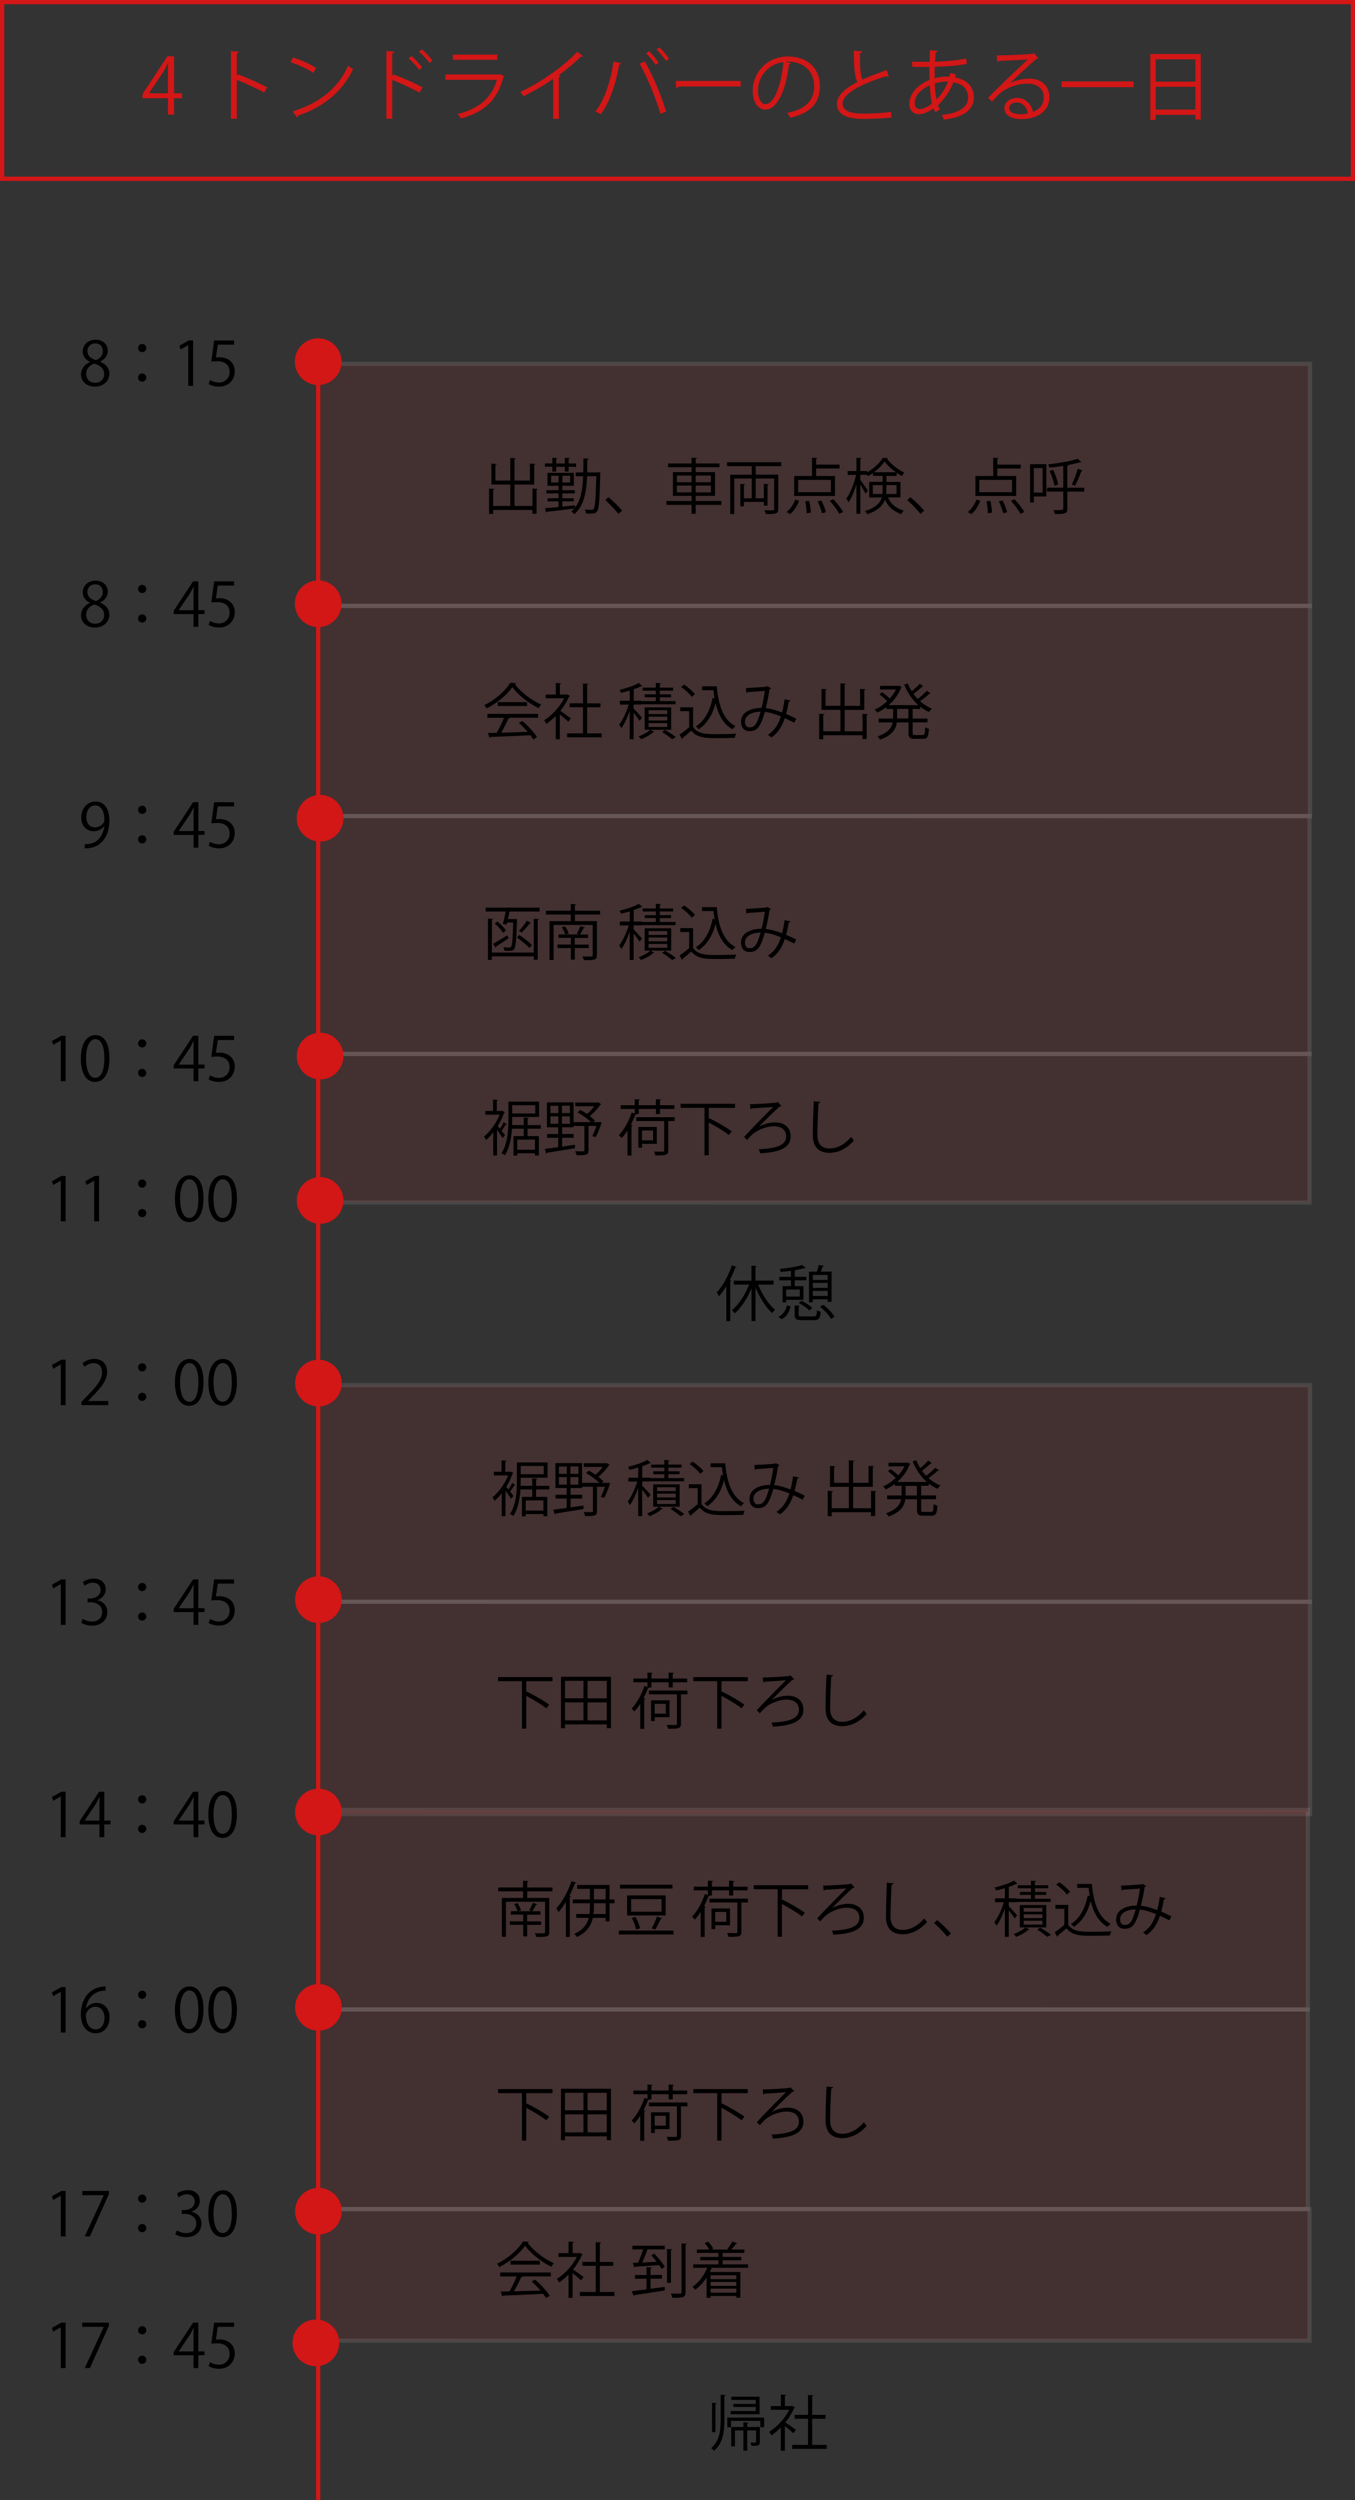<?xml version="1.0" encoding="UTF-8"?><svg id="_レイヤー_2" xmlns="http://www.w3.org/2000/svg" viewBox="0 0 319.09 588.66"><rect x="0" y="0" width="319.09" height="588.66" fill="#333333" stroke="none"/><g id="_レイヤー_1-2"><g><polyline points="74.99 85.66 308.49 85.66 308.49 142.66 74.99 142.65" style="fill:#d31616; opacity:.1; stroke:#fff; stroke-miterlimit:10;"/><polyline points="74.99 142.66 308.49 142.66 308.49 192.16 74.99 192.15" style="fill:#d31616; opacity:.1; stroke:#fff; stroke-miterlimit:10;"/><polyline points="74.88 248.16 308.38 248.16 308.38 283.16 74.88 283.15" style="fill:#d31616; opacity:.1; stroke:#fff; stroke-miterlimit:10;"/><polyline points="74.88 192.16 308.38 192.16 308.38 248.16 74.88 248.15" style="fill:#d31616; opacity:.1; stroke:#fff; stroke-miterlimit:10;"/><line x1="74.93" y1="85.66" x2="74.93" y2="318.66" style="fill:none; stroke:#d31616; stroke-miterlimit:10;"/><circle cx="74.93" cy="85.16" r="5.5" style="fill:#d31616;"/><circle cx="74.93" cy="142.16" r="5.5" style="fill:#d31616;"/><circle cx="75.38" cy="192.66" r="5.5" style="fill:#d31616;"/><circle cx="75.38" cy="248.66" r="5.5" style="fill:#d31616;"/><circle cx="75.38" cy="282.66" r="5.5" style="fill:#d31616;"/><g><path d="M21.15,85.19c-1.16-.56-1.67-1.5-1.67-2.41,0-1.66,1.3-2.79,3.03-2.79,1.94,0,2.87,1.31,2.87,2.6,0,.91-.49,1.91-1.76,2.53v.06c1.31,.56,2.13,1.51,2.13,2.8,0,1.81-1.49,3.06-3.37,3.06-2.04,0-3.3-1.3-3.3-2.84,0-1.39,.83-2.38,2.07-2.94v-.06Zm3.38,2.91c0-1.34-.9-2.03-2.31-2.49-1.26,.42-1.93,1.33-1.93,2.39,0,1.21,.81,2.14,2.1,2.14,1.37,0,2.14-.93,2.14-2.04Zm-3.93-5.44c-.01,1.14,.8,1.77,1.99,2.13,.93-.36,1.63-1.08,1.63-2.1,0-.9-.5-1.83-1.76-1.83s-1.86,.87-1.86,1.8Z"/><path d="M34.45,81.96c0,.53-.43,.96-.97,.96s-.97-.43-.97-.96,.43-.97,.97-.97c.57,0,.97,.46,.97,.97Zm0,6.94c0,.54-.43,.97-.97,.97s-.97-.43-.97-.97,.43-.96,.97-.96c.57,0,.97,.46,.97,.96Z"/><path d="M44.33,90.86v-9.58h-.03l-1.76,1.01-.29-.89,2.21-1.24h1.01v10.7h-1.16Z"/><path d="M55.13,80.16v.99h-3.84l-.44,3.03c.23-.03,.46-.06,.83-.06,1.9,0,3.6,1.13,3.6,3.29s-1.57,3.63-3.69,3.63c-1.07,0-1.97-.31-2.46-.63l.34-.93c.4,.27,1.19,.6,2.11,.6,1.34,0,2.5-.99,2.49-2.53,0-1.47-.94-2.5-2.94-2.5-.57,0-1.01,.04-1.37,.1l.67-4.98h4.7Z"/></g><g><path d="M125.36,115.04l1.27,.09c-.01,.1-.09,.17-.28,.18v5.66h-.98v-.9h-9.24v.94h-.95v-5.97l1.25,.07c-.01,.11-.1,.18-.3,.2v3.83h4.04v-5.05h-4.45v-4.92l1.25,.08c-.01,.09-.1,.16-.3,.19v3.71h3.5v-5.3l1.27,.08c-.01,.1-.1,.17-.28,.2v5.02h3.64v-4l1.27,.09c-.01,.1-.08,.17-.28,.2v4.65h-4.62v5.05h4.22v-4.1Z"/><path d="M130.08,111.01v-1.12h-1.75v-.77h1.75v-1.32l1.17,.07c-.01,.1-.09,.16-.27,.19v1.07h2.03v-1.32l1.18,.07c-.01,.1-.1,.17-.28,.19v1.07h1.76v.77h-1.76v1.12h-.9v-1.12h-2.03v1.12h-.9Zm10.78,.18l.5,.03c0,.08,0,.23-.01,.33-.14,6.24-.28,8.25-.74,8.85-.31,.44-.67,.53-1.54,.53-.33,0-.71-.01-1.1-.04-.01-.27-.1-.65-.26-.9,.7,.06,1.32,.06,1.58,.06,.24,0,.37-.03,.5-.21,.34-.43,.5-2.33,.64-7.72h-2.18c-.16,3.81-.73,7.01-3.02,8.96-.14-.21-.47-.51-.7-.65,.27-.21,.5-.46,.73-.7-2.39,.3-4.88,.6-6.43,.77-.01,.11-.1,.19-.2,.2l-.3-1.01c.85-.07,1.98-.18,3.2-.31v-1.32h-2.57v-.74h2.57v-1.14h-2.86v-.75h2.86v-1.05h-2.6v-3.04h6.21v3.04h-2.72v1.05h2.93v.75h-2.93v1.14h2.69v.74h-2.69v1.24c.98-.1,2-.2,3-.31v.54c1.39-1.78,1.79-4.35,1.91-7.39h-1.76v-.9h1.79c.03-1.05,.03-2.16,.03-3.31l1.24,.07c-.01,.13-.11,.2-.33,.24,0,1.02-.01,2.03-.03,3h2.57Zm-11.08,2.42h1.76v-1.59h-1.76v1.59Zm4.48,0v-1.59h-1.82v1.59h1.82Z"/><path d="M143.29,117.08c1.05,.84,2.45,2.25,3.21,3.14l-.85,.78c-.71-.91-2.16-2.4-3.11-3.26l.75-.67Z"/><path d="M169.86,117.97v.9h-6.03v2.1h-.97v-2.1h-5.92v-.9h5.92v-1.22h-4.39v-5.59h4.39v-1.15h-5.52v-.88h5.52v-1.35l1.25,.08c-.01,.1-.09,.17-.28,.2v1.07h5.59v.88h-5.59v1.15h4.55v5.59h-4.55v1.22h6.03Zm-10.47-6v1.58h3.47v-1.58h-3.47Zm0,3.97h3.47v-1.61h-3.47v1.61Zm8.02-3.97h-3.58v1.58h3.58v-1.58Zm0,3.97v-1.61h-3.58v1.61h3.58Z"/><path d="M183.97,109.75h-6v2.02h5.3v8.08c0,1.14-.53,1.2-2.92,1.17-.06-.24-.2-.63-.34-.88,.54,.01,1.05,.03,1.42,.03,.87,0,.88,0,.88-.31v-7.18h-4.35v4.65h1.92v-3.4l1.14,.08c-.01,.1-.08,.16-.27,.19v4.86h-.87v-.88h-4.69v1.05h-.84v-5.3l1.1,.08c-.01,.09-.09,.16-.26,.19v3.13h1.83v-4.65h-4.12v8.36h-.94v-9.26h5.06v-2.02h-5.79v-.92h12.73v.92Z"/><path d="M188.17,117.92c-.44,1.17-1.19,2.4-2.09,3.11l-.87-.46c.87-.63,1.64-1.78,2.06-2.92l.9,.26Zm8.46-5.83v4.69h-9.6v-4.69h4.2v-4.31l1.25,.07c-.01,.1-.1,.17-.3,.2v1.35h5.53v.91h-5.53v1.78h4.45Zm-.97,3.8v-2.9h-7.71v2.9h7.71Zm-5.7,4.96c0-.71-.13-1.91-.31-2.83l.91-.07c.21,.92,.36,2.09,.37,2.77l-.97,.13Zm3.61-.01c-.16-.71-.58-1.91-1.02-2.79l.88-.2c.44,.88,.91,2.03,1.07,2.76l-.92,.23Zm4.07,.16c-.41-.85-1.38-2.13-2.25-3.07l.85-.38c.87,.91,1.86,2.16,2.29,3.01l-.9,.44Z"/><path d="M212.02,117.12h-2.92c.81,1.79,2.01,2.55,3.73,3.13-.23,.2-.47,.54-.57,.83-1.76-.68-2.99-1.55-3.85-3.41-.48,1.32-1.64,2.56-4.18,3.4-.1-.2-.37-.57-.54-.71,2.59-.84,3.6-1.99,3.97-3.23h-2.97v-3.67h3.17v-1.41h-2.28v-.68c-.4,.28-.8,.54-1.21,.75-.04-.08-.11-.2-.17-.31h-1.61v1.17c.41,.53,1.52,2.12,1.78,2.5l-.55,.77c-.21-.47-.77-1.44-1.22-2.16v6.9h-.91v-6.94c-.5,1.64-1.18,3.24-1.86,4.21-.13-.26-.36-.63-.53-.84,.91-1.24,1.85-3.57,2.3-5.6h-1.99v-.9h2.08v-3.13l1.18,.08c-.01,.09-.09,.16-.27,.19v2.86h1.61v.28c1.52-.83,2.97-2.15,3.67-3.38,.17,0,.33,.01,1.21,.04-.01,.08-.1,.14-.2,.17,.92,1.27,2.57,2.56,4.04,3.23-.18,.23-.38,.57-.51,.83-.41-.21-.85-.48-1.28-.78v.75h-2.39v1.41h3.29v3.67Zm-6.49-.8h2.28c.03-.27,.04-.54,.04-.81v-1.28h-2.32v2.09Zm5.46-5.12c-1.04-.74-2.03-1.65-2.67-2.53-.57,.85-1.48,1.76-2.52,2.53h5.19Zm.14,3.03h-2.4v1.31c0,.26-.01,.53-.03,.78h2.43v-2.09Z"/><path d="M214.41,117.08c1.05,.84,2.45,2.25,3.21,3.14l-.85,.78c-.71-.91-2.16-2.4-3.12-3.26l.75-.67Z"/><path d="M230.84,117.92c-.44,1.17-1.19,2.4-2.09,3.11l-.87-.46c.87-.63,1.64-1.78,2.06-2.92l.9,.26Zm8.46-5.83v4.69h-9.6v-4.69h4.2v-4.31l1.25,.07c-.01,.1-.1,.17-.3,.2v1.35h5.53v.91h-5.53v1.78h4.45Zm-.97,3.8v-2.9h-7.71v2.9h7.71Zm-5.7,4.96c0-.71-.13-1.91-.31-2.83l.91-.07c.21,.92,.36,2.09,.37,2.77l-.97,.13Zm3.61-.01c-.16-.71-.58-1.91-1.02-2.79l.88-.2c.44,.88,.91,2.03,1.07,2.76l-.92,.23Zm4.07,.16c-.41-.85-1.38-2.13-2.25-3.07l.85-.38c.87,.91,1.86,2.16,2.29,3.01l-.9,.44Z"/><path d="M246.41,109.3v7.59h-2.96v1.44h-.87v-9.03h3.83Zm-.88,.91h-2.08v5.79h2.08v-5.79Zm9.8,4.64v.91h-3.98v4.05c0,1.17-.61,1.22-2.92,1.22-.06-.26-.2-.65-.36-.91,.38,.01,.77,.01,1.08,.01q1.24,0,1.24-.34v-4.04h-3.8v-.91h3.8v-5.15c-1.08,.17-2.2,.33-3.27,.43-.03-.21-.17-.55-.28-.77,2.49-.28,5.36-.77,6.91-1.32l.9,.75c-.06,.06-.09,.06-.3,.06-.74,.23-1.71,.46-2.77,.65h.04c-.01,.11-.09,.17-.27,.2v5.15h3.98Zm-7.03-.48c-.13-.94-.6-2.38-1.11-3.46l.81-.27c.55,1.08,1.02,2.5,1.18,3.44l-.88,.28Zm6.66-3.58c-.04,.08-.14,.13-.31,.13-.36,1.02-.98,2.54-1.49,3.47l-.74-.31c.47-.98,1.08-2.59,1.38-3.7l1.17,.41Z"/></g><g><path d="M121.55,160.88c-.04,.11-.16,.18-.3,.21,1.39,1.93,3.97,3.84,6.2,4.81-.23,.23-.46,.57-.61,.85-2.26-1.11-4.82-3.06-6.19-4.98-1.18,1.76-3.56,3.78-6.04,5.03-.11-.2-.36-.57-.55-.77,2.5-1.21,4.96-3.34,6.09-5.25l1.41,.09Zm-6.76,8.12v-.91h11.93v.91h-6.84l.17,.06c-.04,.1-.16,.14-.34,.16-.43,.97-1.07,2.25-1.68,3.3,1.89-.04,4.1-.11,6.26-.18-.64-.74-1.38-1.51-2.09-2.13l.81-.44c1.34,1.15,2.77,2.72,3.44,3.8l-.85,.54c-.19-.3-.41-.64-.7-1-3.46,.18-7.12,.34-9.4,.41-.03,.13-.11,.18-.23,.2l-.36-1.14c.6,0,1.29-.01,2.08-.04,.58-1.02,1.25-2.42,1.69-3.53h-3.9Zm2.43-3.67h6.9v.9h-6.9v-.9Z"/><path d="M134.18,163.88c-.01,.06-.1,.11-.17,.14-.5,1.18-1.22,2.32-2.05,3.36,.68,.46,2.08,1.48,2.45,1.76l-.57,.8c-.4-.4-1.31-1.15-2.01-1.71v5.83h-.95v-5.48c-.73,.73-1.48,1.37-2.23,1.86-.1-.24-.36-.67-.51-.84,1.79-1.11,3.68-3.09,4.71-5.18h-4.34v-.88h2.38v-2.72l1.24,.07c-.01,.1-.1,.17-.28,.2v2.45h1.54l.17-.06,.64,.38Zm4.07,8.8h3.44v.94h-8.13v-.94h3.73v-6.16h-3.16v-.92h3.16v-4.66l1.27,.09c-.01,.1-.1,.17-.3,.2v4.38h3.14v.92h-3.14v6.16Z"/><path d="M149.2,166.84c.46,.44,1.69,1.81,1.98,2.16l-.58,.73c-.24-.43-.88-1.29-1.39-1.95v6.27h-.92v-6.66c-.54,1.55-1.27,3.13-1.96,4.07-.11-.26-.36-.64-.51-.85,.82-1.07,1.75-3.01,2.25-4.71h-2.1v-.9h2.33v-2.4c-.68,.2-1.41,.38-2.08,.54-.06-.2-.2-.5-.31-.7,1.64-.4,3.51-1.01,4.51-1.62l.84,.71c-.07,.06-.17,.07-.28,.04-.47,.26-1.07,.5-1.75,.72v2.7h1.83v.1h3.38v-.92h-2.6v-.68h2.6v-.87h-3.1v-.71h3.1v-1.09l1.22,.08c-.01,.1-.1,.17-.28,.18v.83h3.13v.71h-3.13v.87h2.65v.68h-2.65v.92h3.71v.74h-8.04v.06h-1.83v.94Zm8.86,4.99h-4.88l.87,.48c-.04,.06-.14,.09-.27,.1-.58,.58-1.78,1.25-2.82,1.65-.13-.2-.38-.48-.57-.67,1.01-.37,2.2-1.01,2.74-1.56h-1.31v-5.26h6.23v5.26Zm-5.33-4.59v.9h4.41v-.9h-4.41Zm0,1.51v.9h4.41v-.9h-4.41Zm0,1.51v.92h4.41v-.92h-4.41Zm5.55,3.8c-.54-.48-1.49-1.17-2.36-1.71l.67-.48c.92,.53,1.96,1.2,2.57,1.69l-.88,.5Z"/><path d="M163.21,166.53v4.65c1.11,1.69,3.14,1.69,5.7,1.69,1.54,0,3.34-.04,4.45-.11-.11,.23-.28,.68-.31,.97-.98,.04-2.55,.07-3.95,.07-2.93,0-4.88,0-6.31-1.76-.7,.63-1.45,1.27-2.06,1.75,.01,.13-.03,.19-.13,.23l-.55-1.05c.68-.46,1.52-1.11,2.25-1.74v-3.78h-2.09v-.91h3.02Zm-2.12-5.33c.95,.61,2.05,1.55,2.55,2.25l-.75,.64c-.47-.71-1.55-1.68-2.5-2.32l.71-.57Zm4.24,.4h3.46c.38,4.48,1.55,7.91,4.42,9.4-.23,.16-.57,.48-.75,.71-2.09-1.19-3.29-3.34-3.95-6.13-.71,2.69-2,4.83-3.97,6.13-.14-.2-.46-.51-.68-.67,2.06-1.29,3.36-3.68,3.95-6.7l.47,.1c-.11-.62-.2-1.27-.27-1.93h-2.67v-.91Z"/><path d="M186.15,164.95c-.04,.16-.2,.26-.41,.26-.16,.98-.38,2.02-.63,2.9,.77,.33,1.58,.7,2.39,1.11l-.46,.95c-.77-.38-1.51-.75-2.23-1.07-.68,2.05-1.66,3.54-3.17,4.54-.2-.2-.55-.44-.81-.6,1.49-.98,2.42-2.32,3.07-4.35-1.44-.57-2.74-.97-3.8-1.05-.98,3.58-1.86,4.52-3.57,4.52s-2.03-1.37-2.03-2.23c0-2.21,2.29-3.23,4.84-3.24,.3-1.14,.57-2.53,.77-4.01-.67,.06-2.94,.21-4.02,.28-.06,.1-.17,.17-.3,.2l-.13-1.15c1.22-.04,3.87-.21,4.72-.3,.16-.01,.21-.08,.31-.16l.88,.53c-.07,.11-.18,.17-.36,.23-.23,1.58-.57,3.21-.88,4.44,1.09,.08,2.4,.47,3.83,1.01,.24-.85,.46-1.95,.61-3.1l1.38,.3Zm-7.04,2.63c-2.05,.03-3.68,.84-3.68,2.35,0,.8,.38,1.34,1.05,1.34,1.04,0,1.72-.36,2.63-3.68Z"/><path d="M203.1,168.09l1.27,.08c-.01,.1-.08,.17-.28,.19v5.66h-.98v-.9h-9.24v.94h-.95v-5.97l1.25,.07c-.01,.11-.1,.18-.3,.2v3.83h4.04v-5.05h-4.45v-4.92l1.25,.08c-.01,.09-.1,.16-.3,.19v3.71h3.5v-5.3l1.27,.09c-.01,.1-.1,.17-.28,.2v5.02h3.64v-4l1.27,.09c-.01,.1-.08,.17-.28,.2v4.65h-4.62v5.05h4.22v-4.1Z"/><path d="M217.42,161.61c-.04,.07-.16,.1-.28,.09-.53,.5-1.35,1.18-2.03,1.68,.3,.43,.64,.83,1,1.2,.73-.55,1.62-1.35,2.16-1.93l.87,.64c-.06,.07-.18,.09-.3,.07-.54,.51-1.45,1.22-2.18,1.75,.83,.74,1.78,1.34,2.79,1.74-.21,.2-.51,.55-.65,.81-.74-.33-1.44-.75-2.09-1.27v.54h-1.79v2.26h3.5v.9h-3.5v2.46c0,.46,.08,.53,.6,.53h1.76c.47,0,.54-.29,.6-1.86,.21,.17,.61,.33,.87,.4-.1,1.83-.36,2.35-1.39,2.35h-1.95c-1.17,0-1.46-.3-1.46-1.41v-2.46h-2.75c-.23,1.58-1.09,3.04-3.95,4.05-.11-.23-.4-.58-.61-.75,2.52-.85,3.34-2.05,3.58-3.3h-3.3v-.9h3.4v-2.26h-1.59v-.46c-.68,.53-1.42,.97-2.15,1.31-.13-.23-.4-.54-.6-.72,1.01-.43,2.05-1.11,2.96-1.98-.46-.47-1.19-1.11-1.82-1.58l.61-.51c.61,.43,1.35,1.02,1.81,1.48,.58-.65,1.08-1.37,1.45-2.13h-3.75v-.85h4.28l.17-.06c.37,.21,.53,.28,.67,.34-.01,.07-.08,.13-.16,.16-.61,1.61-1.68,3-2.93,4.1h7c-1.44-1.27-2.6-2.96-3.34-4.86l.84-.26c.26,.65,.57,1.28,.94,1.86,.65-.53,1.41-1.24,1.88-1.78l.87,.64Zm-3.5,7.57v-2.26h-2.67v2.26h2.67Z"/></g><g><path d="M114.37,213.72h12.7v.91h-7.08c-.11,.58-.26,1.21-.38,1.78h1.66l.48,.03c-.06,.34-.04,6.23-.65,7.01-.31,.41-.67,.44-1.31,.44-.3,0-.65-.01-1.01-.03-.03-.24-.11-.58-.24-.81,.61,.06,1.18,.06,1.44,.06,.16,0,.26-.04,.37-.17,.26-.34,.4-1.76,.51-5.73h-1.44l-.13,.47-.88-.13c.23-.75,.48-1.91,.68-2.92h-4.72v-.91Zm11.33,10.61v-8.02l1.21,.08c-.01,.1-.1,.16-.28,.18v9.41h-.92v-.8h-9.88v.84h-.92v-9.73l1.19,.08c-.01,.1-.09,.16-.27,.18v7.75h9.88Zm-5.96-3.38c-1.07,.71-2.2,1.46-2.93,1.92,.01,.1-.03,.2-.11,.26l-.57-.9c.84-.47,2.12-1.24,3.36-2.01l.26,.73Zm-2.6-3.97c.78,.62,1.59,1.49,1.99,2.09l-.65,.57c-.4-.61-1.21-1.55-1.95-2.18l.61-.48Zm5.12,3.17c1.1,.7,2.38,1.71,3,2.35l-.58,.71c-.63-.67-1.89-1.73-2.94-2.46l.53-.6Zm-.04-.98c.61-.62,1.42-1.66,1.88-2.38l.95,.53c-.06,.08-.17,.11-.3,.1-.48,.64-1.28,1.55-1.91,2.15l-.63-.4Z"/><path d="M141.33,215.34h-5.94v1.56h5.18v8.01c0,.6-.16,.88-.6,1.02-.46,.14-1.28,.16-2.45,.14-.07-.26-.21-.61-.36-.87,.48,.01,.94,.03,1.31,.03,1.05,0,1.11,0,1.11-.33v-7.11h-9.22v8.25h-.95v-9.14h4.99v-1.56h-5.84v-.91h5.84v-1.59l1.28,.09c-.01,.1-.1,.17-.3,.2v1.31h5.94v.91Zm-2.67,7.89h-3.3v2.72h-.92v-2.72h-3.16v-.83h3.16v-1.58h-2.92v-.8h1.58c-.13-.47-.46-1.18-.8-1.69l.77-.21c.37,.5,.71,1.21,.85,1.68l-.73,.23h3.21c-.18-.07-.44-.17-.57-.21,.3-.48,.67-1.25,.87-1.76l1.04,.31c-.04,.08-.14,.13-.28,.13-.23,.44-.58,1.08-.9,1.54h1.93v.8h-3.14v1.58h3.3v.83Z"/><path d="M149.2,218.84c.46,.44,1.69,1.81,1.98,2.16l-.58,.73c-.24-.43-.88-1.29-1.39-1.95v6.27h-.92v-6.66c-.54,1.55-1.27,3.13-1.96,4.07-.11-.26-.36-.64-.51-.85,.82-1.07,1.75-3.01,2.25-4.71h-2.1v-.9h2.33v-2.4c-.68,.2-1.41,.38-2.08,.54-.06-.2-.2-.5-.31-.7,1.64-.4,3.51-1.01,4.51-1.62l.84,.71c-.07,.06-.17,.07-.28,.04-.47,.26-1.07,.5-1.75,.72v2.7h1.83v.1h3.38v-.92h-2.6v-.68h2.6v-.87h-3.1v-.71h3.1v-1.09l1.22,.08c-.01,.1-.1,.17-.28,.18v.83h3.13v.71h-3.13v.87h2.65v.68h-2.65v.92h3.71v.74h-8.04v.06h-1.83v.94Zm8.86,4.99h-4.88l.87,.48c-.04,.06-.14,.09-.27,.1-.58,.58-1.78,1.25-2.82,1.65-.13-.2-.38-.48-.57-.67,1.01-.37,2.2-1.01,2.74-1.56h-1.31v-5.26h6.23v5.26Zm-5.33-4.59v.9h4.41v-.9h-4.41Zm0,1.51v.9h4.41v-.9h-4.41Zm0,1.51v.92h4.41v-.92h-4.41Zm5.55,3.8c-.54-.48-1.49-1.17-2.36-1.71l.67-.48c.92,.53,1.96,1.2,2.57,1.69l-.88,.5Z"/><path d="M163.21,218.53v4.65c1.11,1.69,3.14,1.69,5.7,1.69,1.54,0,3.34-.04,4.45-.11-.11,.23-.28,.68-.31,.97-.98,.04-2.55,.07-3.95,.07-2.93,0-4.88,0-6.31-1.76-.7,.63-1.45,1.27-2.06,1.75,.01,.13-.03,.19-.13,.23l-.55-1.05c.68-.46,1.52-1.11,2.25-1.74v-3.78h-2.09v-.91h3.02Zm-2.12-5.33c.95,.61,2.05,1.55,2.55,2.25l-.75,.64c-.47-.71-1.55-1.68-2.5-2.32l.71-.57Zm4.24,.4h3.46c.38,4.48,1.55,7.91,4.42,9.4-.23,.16-.57,.48-.75,.71-2.09-1.19-3.29-3.34-3.95-6.13-.71,2.69-2,4.83-3.97,6.13-.14-.2-.46-.51-.68-.67,2.06-1.29,3.36-3.68,3.95-6.7l.47,.1c-.11-.62-.2-1.27-.27-1.93h-2.67v-.91Z"/><path d="M186.15,216.95c-.04,.16-.2,.26-.41,.26-.16,.98-.38,2.02-.63,2.9,.77,.33,1.58,.7,2.39,1.11l-.46,.95c-.77-.38-1.51-.75-2.23-1.07-.68,2.05-1.66,3.54-3.17,4.54-.2-.2-.55-.44-.81-.6,1.49-.98,2.42-2.32,3.07-4.35-1.44-.57-2.74-.97-3.8-1.05-.98,3.58-1.86,4.52-3.57,4.52s-2.03-1.37-2.03-2.23c0-2.21,2.29-3.23,4.84-3.24,.3-1.14,.57-2.53,.77-4.01-.67,.06-2.94,.21-4.02,.28-.06,.1-.17,.17-.3,.2l-.13-1.15c1.22-.04,3.87-.21,4.72-.3,.16-.01,.21-.08,.31-.16l.88,.53c-.07,.11-.18,.17-.36,.23-.23,1.58-.57,3.21-.88,4.44,1.09,.08,2.4,.47,3.83,1.01,.24-.85,.46-1.95,.61-3.1l1.38,.3Zm-7.04,2.63c-2.05,.03-3.68,.84-3.68,2.35,0,.8,.38,1.34,1.05,1.34,1.04,0,1.72-.36,2.63-3.68Z"/></g><g><path d="M119.36,264.74c-.06,.07-.14,.08-.27,.07-.23,.4-.64,1-.98,1.44,.36,.44,.68,.87,.81,1.04l-.57,.68c-.24-.44-.83-1.27-1.31-1.93v6.02h-.88v-5.43c-.54,.7-1.12,1.31-1.69,1.81-.09-.23-.34-.64-.51-.8,1.42-1.15,2.9-3.16,3.71-5.18h-3.37v-.87h1.81v-2.67l1.15,.07c-.01,.1-.09,.17-.27,.18v2.42h1.12l.17-.04,.6,.36c-.03,.06-.1,.11-.18,.13-.37,1.07-.88,2.12-1.49,3.1l.53,.64c.33-.48,.7-1.11,.91-1.55l.73,.53Zm7.98,1.02h-3.1v1.75h2.65v4.55h-.92v-.51h-4.17v.55h-.88v-4.59h2.42v-1.75h-2.77c-.14,2.12-.55,4.49-1.69,6.27-.16-.16-.54-.4-.77-.5,1.48-2.29,1.62-5.52,1.62-7.85v-4.28h7.22v3.6h-6.33v.68c0,.38,0,.81-.01,1.24h2.73v-1.78l1.18,.09c-.01,.1-.1,.16-.27,.19v1.51h3.1v.84Zm-1.29-5.53h-5.43v1.95h5.43v-1.95Zm-.08,10.49v-2.39h-4.17v2.39h4.17Z"/><path d="M141.15,264.2l.53,.06c-.19,.73-.91,2.62-1.41,3.48-.61-.14-.7-.2-.78-.24,.31-.6,.68-1.51,.97-2.38h-1.88v5.72c0,1.15-.5,1.18-2.8,1.18-.04-.27-.19-.67-.33-.95,.57,.03,1.08,.04,1.44,.04,.65,0,.74,0,.74-.3v-5.69h-2.56v.31h-2.7v1.59h2.72v.88h-2.72v2.08l3.01-.43,.03,.81c-2.43,.41-5.01,.81-6.58,1.07-.03,.11-.11,.17-.21,.2l-.3-1.11c.84-.1,1.93-.26,3.13-.41v-2.2h-2.62v-.88h2.62v-1.59h-2.65v-5.87h6.27v4.65h4.1c-.78-.75-2.03-1.69-3.16-2.29l.63-.6c.53,.27,1.08,.61,1.61,.97,.6-.5,1.22-1.18,1.69-1.83h-4.47v-.87h5.19l.18-.06,.73,.46c-.04,.06-.13,.1-.2,.13-.58,.85-1.55,1.92-2.47,2.66,.48,.37,.9,.74,1.19,1.05l-.36,.38h1.42Zm-11.53-3.84v1.74h1.86v-1.74h-1.86Zm0,2.5v1.76h1.86v-1.76h-1.86Zm4.59-.77v-1.74h-1.89v1.74h1.89Zm0,2.53v-1.76h-1.89v1.76h1.89Z"/><path d="M149.79,262.32l.13,.04c-.06,.1-.16,.14-.33,.13-.28,.8-.64,1.59-1.04,2.35l.44,.14c-.03,.08-.11,.16-.28,.17v6.93h-.94v-5.89c-.44,.68-.91,1.29-1.39,1.81-.13-.17-.44-.53-.64-.7,1.18-1.19,2.33-3.26,3.02-5.32l.71,.23v-1.1h-3.31v-.87h3.31v-1.41l1.22,.07c-.01,.1-.1,.17-.28,.2v1.14h4.05v-1.41l1.24,.07c-.01,.11-.09,.17-.28,.2v1.14h3.4v.87h-3.4v1.21h-.95v-1.21h-4.05v1.21h-.61Zm9.09,.74v.9h-1.52v6.91c0,.6-.14,.87-.58,1.02-.44,.16-1.19,.17-2.45,.17-.04-.27-.19-.65-.33-.91,.57,.01,1.1,.03,1.49,.03,.82,0,.92,0,.92-.31v-6.91h-6.58v-.9h9.04Zm-4.21,6.27h-3.48v.91h-.87v-4.88h4.35v3.97Zm-.87-3.14h-2.62v2.32h2.62v-2.32Z"/><path d="M173.1,260.86h-6.03l-.16,.04v2.47l.07-.09c1.81,.88,4.14,2.21,5.32,3.12l-.67,.85c-1.02-.83-3.01-2.03-4.72-2.94v7.72h-1.01v-11.18h-5.62v-.95h12.81v.95Z"/><path d="M183.17,259.49l.84,.92c-.1,.09-.23,.11-.41,.13-1.32,1.14-4,3.83-4.89,4.75h.01c1.22-.68,2.63-1.01,3.74-1.01,2.2,0,3.73,1.15,3.73,3.31,0,2.66-2.59,3.74-7.18,3.97-.06-.27-.21-.73-.34-.95,4.25-.19,6.47-.98,6.47-2.99,0-1.62-1.15-2.43-2.94-2.43s-3.98,.94-5.12,1.99c-.3,.27-.78,.8-1.15,1.24l-.71-.7c1.29-1.49,5.3-5.52,6.87-7.08-.68,.07-3.63,.26-5.06,.34-.03,.08-.17,.18-.28,.21l-.14-1.2c1.79,0,6.02-.27,6.37-.4l.21-.11Z"/><path d="M193.19,259.45c-.03,.17-.16,.27-.44,.31-.11,1.65-.26,5.42-.26,7.52s1.05,3.14,2.84,3.14,3.5-.87,5.12-2.7c.14,.23,.47,.68,.64,.84-1.66,1.89-3.68,2.89-5.77,2.89-2.59,0-3.91-1.49-3.91-4.18,0-1.79,.13-6.2,.23-7.95l1.55,.13Z"/></g><g><path d="M171.03,302.86c-.54,.9-1.14,1.69-1.73,2.38-.1-.23-.34-.67-.5-.9,1.37-1.48,2.73-3.94,3.56-6.4l1.14,.38c-.06,.1-.16,.14-.33,.13-.37,1-.81,1.99-1.31,2.94l.38,.1c-.03,.08-.1,.16-.28,.17v9.43h-.92v-8.23Zm11.16-.38h-3.65c.94,2.35,2.49,4.72,4.01,5.94-.23,.17-.55,.51-.73,.77-1.45-1.32-2.92-3.66-3.9-6.02v7.89h-.95v-7.69c-1,2.38-2.45,4.58-3.93,5.87-.17-.23-.48-.57-.7-.74,1.58-1.22,3.14-3.63,4.07-6.03h-3.6v-.92h4.15v-3.53l1.22,.08c-.01,.1-.08,.17-.27,.2v3.24h4.27v.92Z"/><path d="M186.18,307.62c-.33,1.25-.88,2.39-2.09,3.01l-.77-.55c1.11-.57,1.74-1.58,2.01-2.73l.85,.27Zm.09-4.76v-1.39h-2.76v-.81h2.76v-1.44c-.8,.11-1.62,.21-2.4,.28-.03-.2-.16-.51-.26-.7,1.89-.2,4.1-.54,5.28-.94l.87,.67s-.09,.06-.16,.06c-.03,0-.07,0-.11-.01-.63,.18-1.44,.36-2.33,.51v1.56h2.72v.81h-2.72v1.39h2.05v3.2h-4.08v.61h-.84v-3.81h1.99Zm2.08,2.43v-1.66h-3.23v1.66h3.23Zm-.26,4.27c0,.36,.11,.41,.88,.41h2.64c.61,0,.71-.17,.77-1.46,.21,.16,.61,.3,.87,.36-.11,1.61-.43,1.98-1.55,1.98h-2.79c-1.42,0-1.78-.26-1.78-1.28v-2.18l1.22,.07c-.01,.1-.09,.17-.27,.2v1.91Zm2.5-.97c-.5-.57-1.56-1.32-2.5-1.78l.64-.54c.92,.43,2.02,1.14,2.53,1.72l-.67,.6Zm.82-2.65v.7h-.9v-7.22h1.85c.18-.48,.37-1.14,.47-1.58l1.21,.24c-.04,.08-.13,.14-.3,.16-.11,.33-.29,.78-.47,1.18h2.56v7.12h-.92v-.6h-3.5Zm3.5-5.73h-3.5v1.17h3.5v-1.17Zm-3.5,3.04h3.5v-1.18h-3.5v1.18Zm0,1.89h3.5v-1.18h-3.5v1.18Zm4.29,5.42c-.46-.87-1.55-2.06-2.62-2.87l.77-.46c1.07,.78,2.19,1.93,2.67,2.82l-.83,.51Z"/></g><g><path d="M21.15,141.92c-1.16-.56-1.67-1.5-1.67-2.41,0-1.66,1.3-2.79,3.03-2.79,1.94,0,2.87,1.31,2.87,2.6,0,.91-.49,1.91-1.76,2.53v.06c1.31,.56,2.13,1.51,2.13,2.8,0,1.81-1.49,3.06-3.37,3.06-2.04,0-3.3-1.3-3.3-2.84,0-1.39,.83-2.39,2.07-2.94v-.06Zm3.38,2.91c0-1.34-.9-2.03-2.31-2.49-1.26,.41-1.93,1.33-1.93,2.39,0,1.21,.81,2.14,2.1,2.14,1.37,0,2.14-.93,2.14-2.04Zm-3.93-5.44c-.01,1.14,.8,1.77,1.98,2.13,.93-.36,1.63-1.08,1.63-2.1,0-.9-.5-1.83-1.76-1.83s-1.86,.87-1.86,1.8Z"/><path d="M34.45,138.69c0,.53-.43,.96-.97,.96s-.97-.43-.97-.96,.43-.97,.97-.97c.57,0,.97,.46,.97,.97Zm0,6.94c0,.54-.43,.97-.97,.97s-.97-.43-.97-.97,.43-.96,.97-.96c.57,0,.97,.46,.97,.96Z"/><path d="M46.7,147.59h-1.13v-3h-4.67v-.76l4.57-6.94h1.23v6.78h1.46v.91h-1.46v3Zm-4.6-3.91h3.47v-3.8c0-.58,.03-1.16,.06-1.71h-.06c-.33,.66-.59,1.11-.86,1.6l-2.61,3.88v.03Z"/><path d="M55.13,136.89v.99h-3.84l-.44,3.03c.23-.03,.46-.06,.83-.06,1.9,0,3.6,1.13,3.6,3.28s-1.57,3.63-3.69,3.63c-1.07,0-1.97-.31-2.46-.63l.34-.93c.4,.27,1.19,.6,2.11,.6,1.34,0,2.5-.99,2.49-2.53,0-1.47-.94-2.5-2.94-2.5-.57,0-1.01,.04-1.37,.1l.67-4.98h4.7Z"/></g><g><path d="M24.54,194.54c-.59,.74-1.41,1.19-2.46,1.19-1.83,0-2.96-1.43-2.96-3.24,0-1.96,1.29-3.76,3.38-3.76s3.27,1.74,3.27,4.47c0,3.56-1.8,6.03-4.54,6.46-.5,.09-.96,.11-1.27,.1v-.99c.3,.03,.64-.01,1.1-.07,1.8-.26,3.16-1.71,3.51-4.16h-.04Zm-4.21-2.13c0,1.44,.81,2.41,2.04,2.41,1.16,0,2.21-.89,2.21-1.74,0-2.06-.76-3.44-2.17-3.44-1.24,0-2.08,1.17-2.08,2.77Z"/><path d="M34.45,190.69c0,.53-.43,.96-.97,.96s-.97-.43-.97-.96,.43-.97,.97-.97c.57,0,.97,.46,.97,.97Zm0,6.94c0,.54-.43,.97-.97,.97s-.97-.43-.97-.97,.43-.96,.97-.96c.57,0,.97,.46,.97,.96Z"/><path d="M46.71,199.59h-1.13v-3h-4.67v-.76l4.57-6.94h1.23v6.78h1.46v.91h-1.46v3Zm-4.6-3.91h3.47v-3.8c0-.58,.03-1.16,.06-1.71h-.06c-.33,.66-.59,1.11-.86,1.6l-2.61,3.88v.03Z"/><path d="M55.13,188.89v.99h-3.84l-.44,3.03c.23-.03,.46-.06,.83-.06,1.9,0,3.6,1.13,3.6,3.28s-1.57,3.63-3.69,3.63c-1.07,0-1.97-.31-2.46-.63l.34-.93c.4,.27,1.19,.6,2.11,.6,1.34,0,2.5-.99,2.49-2.53,0-1.47-.94-2.5-2.94-2.5-.57,0-1.01,.04-1.37,.1l.67-4.98h4.7Z"/></g><g><path d="M14.31,254.59v-9.58h-.03l-1.76,1.01-.29-.89,2.21-1.24h1.01v10.7h-1.16Z"/><path d="M19.04,249.28c0-3.74,1.46-5.56,3.46-5.56s3.27,1.91,3.27,5.41c0,3.71-1.3,5.63-3.43,5.63-1.94,0-3.3-1.91-3.3-5.48Zm5.53-.09c0-2.67-.64-4.51-2.14-4.51-1.27,0-2.17,1.7-2.17,4.51s.79,4.6,2.13,4.6c1.59,0,2.19-2.06,2.19-4.6Z"/><path d="M34.45,245.69c0,.53-.43,.96-.97,.96s-.97-.43-.97-.96,.43-.97,.97-.97c.57,0,.97,.46,.97,.97Zm0,6.94c0,.54-.43,.97-.97,.97s-.97-.43-.97-.97,.43-.96,.97-.96c.57,0,.97,.46,.97,.96Z"/><path d="M46.7,254.59h-1.13v-3h-4.67v-.76l4.57-6.94h1.23v6.78h1.46v.91h-1.46v3Zm-4.6-3.91h3.47v-3.8c0-.58,.03-1.16,.06-1.71h-.06c-.33,.66-.59,1.11-.86,1.6l-2.61,3.88v.03Z"/><path d="M55.13,243.89v.99h-3.84l-.44,3.03c.23-.03,.46-.06,.83-.06,1.9,0,3.6,1.13,3.6,3.28s-1.57,3.63-3.69,3.63c-1.07,0-1.97-.31-2.46-.63l.34-.93c.4,.27,1.19,.6,2.11,.6,1.34,0,2.5-.99,2.49-2.53,0-1.47-.94-2.5-2.94-2.5-.57,0-1.01,.04-1.37,.1l.67-4.98h4.7Z"/></g><g><path d="M14.31,287.59v-9.58h-.03l-1.76,1.01-.29-.89,2.21-1.24h1.01v10.7h-1.16Z"/><path d="M22.18,287.59v-9.58h-.03l-1.76,1.01-.29-.89,2.21-1.24h1.01v10.7h-1.16Z"/><path d="M34.45,278.69c0,.53-.43,.96-.97,.96s-.97-.43-.97-.96,.43-.97,.97-.97c.57,0,.97,.46,.97,.97Zm0,6.94c0,.54-.43,.97-.97,.97s-.97-.43-.97-.97,.43-.96,.97-.96c.57,0,.97,.46,.97,.96Z"/><path d="M41.19,282.28c0-3.74,1.46-5.56,3.46-5.56s3.27,1.91,3.27,5.41c0,3.71-1.3,5.63-3.43,5.63-1.94,0-3.3-1.91-3.3-5.48Zm5.53-.09c0-2.67-.64-4.51-2.14-4.51-1.27,0-2.17,1.7-2.17,4.51s.79,4.6,2.13,4.6c1.59,0,2.19-2.06,2.19-4.6Z"/><path d="M49.06,282.28c0-3.74,1.46-5.56,3.46-5.56s3.27,1.91,3.27,5.41c0,3.71-1.3,5.63-3.43,5.63-1.94,0-3.3-1.91-3.3-5.48Zm5.53-.09c0-2.67-.64-4.51-2.14-4.51-1.27,0-2.17,1.7-2.17,4.51s.79,4.6,2.13,4.6c1.59,0,2.19-2.06,2.19-4.6Z"/></g><polyline points="74.99 326.16 308.49 326.16 308.49 377.16 74.99 377.15" style="fill:#d31616; opacity:.1; stroke:#fff; stroke-miterlimit:10;"/><polyline points="74.49 377.16 308.49 377.16 308.49 427.16 74.49 427.15" style="fill:#d31616; opacity:.1; stroke:#fff; stroke-miterlimit:10;"/><polyline points="74.49 473.16 307.99 473.16 307.99 520.16 74.49 520.15" style="fill:#d31616; opacity:.1; stroke:#fff; stroke-miterlimit:10;"/><polyline points="74.88 520.16 308.38 520.16 308.38 551.16 74.88 551.15" style="fill:#d31616; opacity:.1; stroke:#fff; stroke-miterlimit:10;"/><polyline points="74.49 426.16 307.99 426.16 307.99 473.16 74.49 473.15" style="fill:#d31616; opacity:.1; stroke:#fff; stroke-miterlimit:10;"/><line x1="74.93" y1="308.66" x2="74.93" y2="588.66" style="fill:none; stroke:#d31616; stroke-miterlimit:10;"/><circle cx="74.99" cy="325.66" r="5.5" style="fill:#d31616;"/><circle cx="74.99" cy="376.66" r="5.5" style="fill:#d31616;"/><circle cx="74.99" cy="426.66" r="5.5" style="fill:#d31616;"/><circle cx="74.99" cy="472.66" r="5.5" style="fill:#d31616;"/><circle cx="74.99" cy="520.66" r="5.5" style="fill:#d31616;"/><circle cx="74.38" cy="551.66" r="5.5" style="fill:#d31616;"/><g><path d="M14.31,330.86v-9.58h-.03l-1.76,1.01-.29-.89,2.21-1.24h1.01v10.7h-1.16Z"/><path d="M25.49,330.86h-6.33v-.73l1.04-1.1c2.54-2.57,3.83-4.13,3.83-5.87,0-1.14-.5-2.2-2.04-2.2-.86,0-1.63,.47-2.14,.88l-.4-.83c.66-.58,1.63-1.04,2.77-1.04,2.16,0,3.01,1.57,3.01,3.04,0,2.01-1.41,3.73-3.63,5.96l-.84,.89v.03h4.73v.97Z"/><path d="M34.45,321.96c0,.53-.43,.96-.97,.96s-.97-.43-.97-.96,.43-.97,.97-.97c.57,0,.97,.46,.97,.97Zm0,6.94c0,.54-.43,.97-.97,.97s-.97-.43-.97-.97,.43-.96,.97-.96c.57,0,.97,.46,.97,.96Z"/><path d="M41.19,325.54c0-3.74,1.46-5.56,3.46-5.56s3.27,1.91,3.27,5.41c0,3.71-1.3,5.63-3.43,5.63-1.94,0-3.3-1.91-3.3-5.48Zm5.53-.08c0-2.67-.64-4.51-2.14-4.51-1.27,0-2.17,1.7-2.17,4.51s.79,4.6,2.13,4.6c1.58,0,2.19-2.06,2.19-4.6Z"/><path d="M49.06,325.54c0-3.74,1.46-5.56,3.46-5.56s3.27,1.91,3.27,5.41c0,3.71-1.3,5.63-3.43,5.63-1.94,0-3.3-1.91-3.3-5.48Zm5.53-.08c0-2.67-.64-4.51-2.14-4.51-1.27,0-2.17,1.7-2.17,4.51s.79,4.6,2.13,4.6c1.58,0,2.19-2.06,2.19-4.6Z"/></g><g><path d="M121.36,349.69c-.06,.07-.14,.08-.27,.07-.23,.4-.64,1-.98,1.44,.36,.44,.68,.87,.81,1.04l-.57,.68c-.24-.44-.82-1.27-1.31-1.93v6.02h-.88v-5.43c-.54,.7-1.12,1.31-1.69,1.81-.09-.23-.34-.64-.51-.8,1.42-1.15,2.9-3.16,3.71-5.18h-3.37v-.87h1.81v-2.67l1.15,.07c-.01,.1-.09,.17-.27,.18v2.42h1.12l.17-.04,.6,.36c-.03,.06-.1,.11-.18,.13-.37,1.07-.88,2.12-1.49,3.1l.53,.64c.33-.48,.7-1.11,.91-1.55l.73,.53Zm7.98,1.02h-3.1v1.75h2.65v4.55h-.92v-.51h-4.17v.55h-.88v-4.59h2.42v-1.75h-2.77c-.14,2.12-.55,4.49-1.69,6.27-.16-.16-.54-.4-.77-.5,1.48-2.29,1.62-5.52,1.62-7.85v-4.28h7.22v3.6h-6.33v.68c0,.38,0,.81-.01,1.24h2.73v-1.78l1.18,.08c-.01,.1-.1,.16-.27,.19v1.51h3.1v.84Zm-1.29-5.53h-5.43v1.95h5.43v-1.95Zm-.08,10.5v-2.39h-4.17v2.39h4.17Z"/><path d="M143.15,349.15l.53,.06c-.19,.72-.91,2.62-1.41,3.48-.61-.14-.7-.2-.78-.24,.31-.6,.68-1.51,.97-2.38h-1.88v5.72c0,1.15-.5,1.18-2.8,1.18-.04-.27-.19-.67-.33-.95,.57,.03,1.08,.04,1.44,.04,.65,0,.74,0,.74-.3v-5.69h-2.56v.31h-2.7v1.59h2.72v.88h-2.72v2.08l3.01-.43,.03,.81c-2.43,.41-5.01,.81-6.58,1.07-.03,.11-.11,.17-.21,.2l-.3-1.11c.84-.1,1.93-.26,3.13-.41v-2.21h-2.62v-.88h2.62v-1.59h-2.65v-5.87h6.27v4.65h4.1c-.78-.75-2.03-1.69-3.16-2.29l.63-.6c.53,.27,1.08,.61,1.61,.97,.6-.5,1.22-1.18,1.69-1.83h-4.47v-.87h5.19l.18-.06,.73,.46c-.04,.06-.13,.1-.2,.13-.58,.85-1.55,1.92-2.47,2.66,.48,.37,.9,.74,1.19,1.05l-.36,.38h1.42Zm-11.53-3.84v1.74h1.86v-1.74h-1.86Zm0,2.5v1.76h1.86v-1.76h-1.86Zm4.59-.77v-1.74h-1.89v1.74h1.89Zm0,2.53v-1.76h-1.89v1.76h1.89Z"/><path d="M151.2,349.79c.46,.44,1.69,1.81,1.98,2.16l-.58,.73c-.24-.43-.88-1.29-1.39-1.95v6.27h-.92v-6.66c-.54,1.55-1.27,3.13-1.96,4.07-.11-.26-.36-.64-.51-.85,.82-1.07,1.75-3.01,2.25-4.71h-2.1v-.9h2.33v-2.4c-.68,.2-1.41,.38-2.08,.54-.06-.2-.2-.5-.31-.7,1.64-.4,3.51-1.01,4.51-1.62l.84,.71c-.07,.06-.17,.07-.28,.04-.47,.26-1.07,.5-1.75,.72v2.7h1.83v.1h3.38v-.92h-2.6v-.68h2.6v-.87h-3.1v-.71h3.1v-1.09l1.22,.08c-.01,.1-.1,.17-.28,.19v.82h3.13v.71h-3.13v.87h2.65v.68h-2.65v.92h3.71v.74h-8.03v.06h-1.83v.94Zm8.86,4.99h-4.88l.87,.48c-.04,.06-.14,.09-.27,.1-.58,.58-1.78,1.25-2.82,1.65-.13-.2-.38-.48-.57-.67,1.01-.37,2.2-1.01,2.74-1.56h-1.31v-5.26h6.23v5.26Zm-5.33-4.59v.9h4.41v-.9h-4.41Zm0,1.51v.9h4.41v-.9h-4.41Zm0,1.51v.92h4.41v-.92h-4.41Zm5.55,3.8c-.54-.48-1.49-1.17-2.36-1.71l.67-.48c.92,.53,1.96,1.2,2.57,1.69l-.88,.5Z"/><path d="M165.21,349.48v4.65c1.11,1.69,3.14,1.69,5.7,1.69,1.54,0,3.34-.04,4.45-.11-.11,.23-.28,.68-.31,.97-.98,.04-2.55,.07-3.95,.07-2.93,0-4.88,0-6.31-1.76-.7,.63-1.45,1.27-2.06,1.75,.01,.13-.03,.19-.13,.23l-.55-1.05c.68-.46,1.52-1.11,2.25-1.74v-3.78h-2.09v-.91h3.02Zm-2.12-5.33c.95,.61,2.05,1.55,2.55,2.25l-.75,.64c-.47-.71-1.55-1.68-2.5-2.32l.71-.57Zm4.24,.4h3.46c.38,4.48,1.55,7.91,4.42,9.4-.23,.16-.57,.48-.75,.71-2.09-1.19-3.29-3.34-3.95-6.13-.71,2.69-2,4.83-3.97,6.13-.14-.2-.46-.51-.68-.67,2.06-1.29,3.36-3.68,3.95-6.7l.47,.1c-.11-.63-.2-1.27-.27-1.93h-2.67v-.91Z"/><path d="M188.15,347.9c-.04,.16-.2,.26-.41,.26-.16,.98-.38,2.02-.63,2.9,.77,.33,1.58,.7,2.39,1.11l-.46,.95c-.77-.38-1.51-.75-2.23-1.07-.68,2.05-1.66,3.54-3.17,4.54-.2-.2-.55-.44-.81-.6,1.49-.98,2.42-2.32,3.07-4.35-1.44-.57-2.74-.97-3.8-1.05-.98,3.58-1.86,4.52-3.57,4.52s-2.03-1.37-2.03-2.23c0-2.2,2.29-3.23,4.84-3.24,.3-1.14,.57-2.53,.77-4.01-.67,.06-2.94,.21-4.02,.28-.06,.1-.17,.17-.3,.2l-.13-1.15c1.22-.04,3.87-.21,4.72-.3,.16-.01,.21-.09,.31-.16l.88,.53c-.07,.11-.18,.17-.36,.23-.23,1.58-.57,3.21-.88,4.44,1.09,.08,2.4,.47,3.83,1.01,.24-.85,.46-1.95,.61-3.1l1.38,.3Zm-7.04,2.63c-2.05,.03-3.68,.84-3.68,2.35,0,.8,.38,1.34,1.05,1.34,1.04,0,1.72-.36,2.63-3.68Z"/><path d="M205.1,351.04l1.27,.09c-.01,.1-.08,.17-.28,.18v5.66h-.98v-.9h-9.24v.94h-.95v-5.97l1.25,.07c-.01,.11-.1,.18-.3,.2v3.83h4.04v-5.05h-4.45v-4.92l1.25,.08c-.01,.09-.1,.16-.3,.19v3.71h3.5v-5.3l1.27,.08c-.01,.1-.1,.17-.28,.2v5.02h3.64v-4l1.27,.09c-.01,.1-.08,.17-.28,.2v4.65h-4.62v5.05h4.22v-4.1Z"/><path d="M219.42,344.56c-.04,.07-.16,.1-.28,.08-.53,.5-1.35,1.18-2.03,1.68,.3,.43,.64,.82,1,1.19,.73-.55,1.62-1.35,2.16-1.93l.87,.64c-.06,.07-.18,.08-.3,.07-.54,.51-1.45,1.22-2.18,1.75,.83,.74,1.78,1.34,2.79,1.73-.21,.2-.51,.55-.65,.81-.74-.33-1.44-.75-2.09-1.27v.54h-1.79v2.26h3.5v.9h-3.5v2.46c0,.46,.08,.53,.6,.53h1.76c.47,0,.54-.29,.6-1.86,.21,.17,.61,.33,.87,.4-.1,1.83-.36,2.35-1.39,2.35h-1.95c-1.17,0-1.46-.3-1.46-1.41v-2.46h-2.75c-.23,1.58-1.09,3.04-3.95,4.05-.11-.23-.4-.58-.61-.75,2.52-.85,3.34-2.05,3.58-3.3h-3.3v-.9h3.4v-2.26h-1.59v-.46c-.68,.53-1.42,.97-2.15,1.31-.13-.23-.4-.54-.6-.72,1.01-.43,2.05-1.11,2.96-1.98-.46-.47-1.19-1.11-1.82-1.58l.61-.51c.61,.43,1.35,1.02,1.81,1.48,.58-.65,1.08-1.37,1.45-2.13h-3.75v-.85h4.28l.17-.06c.37,.21,.53,.28,.67,.34-.01,.07-.08,.13-.16,.16-.61,1.61-1.68,3-2.93,4.1h7c-1.44-1.27-2.6-2.96-3.34-4.86l.84-.26c.26,.65,.57,1.28,.94,1.86,.65-.53,1.41-1.24,1.88-1.78l.87,.64Zm-3.5,7.57v-2.26h-2.67v2.26h2.67Z"/></g><g><path d="M130.12,395.86h-6.03l-.16,.04v2.47l.07-.09c1.81,.88,4.14,2.21,5.32,3.12l-.67,.85c-1.02-.83-3.01-2.03-4.72-2.94v7.72h-1.01v-11.18h-5.62v-.95h12.81v.95Z"/><path d="M132.1,394.83h11.78v12.1h-.98v-.9h-9.84v.9h-.95v-12.1Zm5.3,.94h-4.35v4.12h4.35v-4.12Zm-4.35,5.08v4.24h4.35v-4.24h-4.35Zm9.84-.95v-4.12h-4.52v4.12h4.52Zm-4.52,5.19h4.52v-4.24h-4.52v4.24Z"/><path d="M152.79,397.32l.13,.04c-.06,.1-.16,.14-.33,.13-.28,.8-.64,1.59-1.04,2.35l.44,.14c-.03,.08-.11,.16-.28,.17v6.93h-.94v-5.89c-.44,.68-.91,1.29-1.39,1.81-.13-.17-.44-.53-.64-.7,1.18-1.19,2.33-3.26,3.02-5.32l.71,.23v-1.1h-3.31v-.87h3.31v-1.41l1.22,.07c-.01,.1-.1,.17-.28,.2v1.14h4.05v-1.41l1.24,.07c-.01,.11-.09,.17-.28,.2v1.14h3.4v.87h-3.4v1.21h-.95v-1.21h-4.05v1.21h-.61Zm9.09,.74v.9h-1.52v6.91c0,.6-.14,.87-.58,1.02-.44,.16-1.19,.17-2.45,.17-.04-.27-.19-.65-.33-.91,.57,.01,1.1,.03,1.49,.03,.82,0,.92,0,.92-.31v-6.91h-6.58v-.9h9.04Zm-4.21,6.27h-3.48v.91h-.87v-4.88h4.35v3.97Zm-.87-3.14h-2.62v2.32h2.62v-2.32Z"/><path d="M176.1,395.86h-6.03l-.16,.04v2.47l.07-.09c1.81,.88,4.14,2.21,5.32,3.12l-.67,.85c-1.02-.83-3.01-2.03-4.72-2.94v7.72h-1.01v-11.18h-5.62v-.95h12.81v.95Z"/><path d="M186.17,394.49l.84,.92c-.1,.09-.23,.11-.41,.13-1.32,1.14-4,3.83-4.89,4.75h.01c1.22-.68,2.63-1.01,3.74-1.01,2.2,0,3.73,1.15,3.73,3.31,0,2.66-2.59,3.74-7.18,3.97-.06-.27-.21-.73-.34-.95,4.25-.19,6.47-.98,6.47-2.99,0-1.62-1.15-2.43-2.94-2.43s-3.98,.94-5.12,1.99c-.3,.27-.78,.8-1.15,1.24l-.71-.7c1.29-1.49,5.3-5.52,6.87-7.08-.68,.07-3.63,.26-5.06,.34-.03,.08-.17,.18-.28,.21l-.14-1.2c1.79,0,6.02-.27,6.37-.4l.21-.11Z"/><path d="M196.19,394.45c-.03,.17-.16,.27-.44,.31-.11,1.65-.26,5.42-.26,7.52s1.05,3.14,2.84,3.14,3.5-.87,5.12-2.7c.14,.23,.47,.68,.64,.84-1.66,1.89-3.68,2.89-5.77,2.89-2.59,0-3.91-1.49-3.91-4.18,0-1.79,.13-6.2,.23-7.95l1.55,.13Z"/></g><g><path d="M130.11,445.34h-5.94v1.56h5.18v8.01c0,.6-.16,.88-.6,1.02-.46,.14-1.28,.16-2.45,.14-.07-.26-.21-.61-.36-.87,.48,.01,.94,.03,1.31,.03,1.05,0,1.11,0,1.11-.33v-7.11h-9.22v8.25h-.95v-9.14h4.99v-1.56h-5.85v-.91h5.85v-1.59l1.28,.09c-.01,.1-.1,.17-.3,.2v1.31h5.94v.91Zm-2.67,7.89h-3.3v2.72h-.92v-2.72h-3.16v-.83h3.16v-1.58h-2.92v-.8h1.58c-.13-.47-.46-1.18-.8-1.69l.77-.21c.37,.5,.71,1.21,.85,1.68l-.73,.23h3.21c-.19-.07-.44-.17-.57-.21,.3-.48,.67-1.25,.87-1.76l1.04,.31c-.04,.08-.14,.13-.28,.13-.23,.44-.58,1.08-.9,1.54h1.93v.8h-3.14v1.58h3.3v.83Z"/><path d="M133.25,447.86c-.54,.9-1.14,1.69-1.73,2.38-.1-.23-.34-.67-.5-.9,1.37-1.48,2.73-3.94,3.56-6.4l1.14,.38c-.06,.1-.16,.14-.33,.13-.37,1-.81,1.99-1.31,2.94l.38,.1c-.03,.08-.1,.16-.28,.17v9.43h-.92v-8.23Zm11.46-.61v.9h-1.17v4.25h-.92v-.82h-3c-.38,1.71-1.37,3.37-3.74,4.51-.13-.21-.43-.55-.64-.74,2.15-.94,3.04-2.33,3.41-3.77h-2.94v-.9h3.11c.09-.61,.1-1.21,.1-1.78v-.75h-4.05v-.9h4.05v-2.5h-3v-.91h7.62v3.41h1.17Zm-2.09,3.43v-2.53h-2.76v.75c0,.57-.01,1.17-.08,1.78h2.84Zm-2.76-5.93v2.5h2.76v-2.5h-2.76Z"/><path d="M145.74,454.58h12.86v.91h-12.86v-.91Zm.26-10.81h12.36v.91h-12.36v-.91Zm1.68,2.53h9.07v4.72h-9.07v-4.72Zm.94,.87v2.97h7.17v-2.97h-7.17Zm1.17,7.15c-.11-.71-.54-1.86-1-2.72l.87-.24c.47,.85,.94,1.98,1.05,2.69l-.92,.27Zm3.68-.27c.44-.74,.97-1.93,1.24-2.77l1.19,.38c-.03,.1-.14,.14-.3,.14-.33,.75-.87,1.86-1.31,2.56l-.82-.31Z"/><path d="M167.02,446.32l.13,.04c-.06,.1-.16,.14-.33,.13-.28,.8-.64,1.59-1.04,2.35l.44,.14c-.03,.08-.11,.16-.28,.17v6.93h-.94v-5.89c-.44,.68-.91,1.29-1.39,1.81-.13-.17-.44-.53-.64-.7,1.18-1.19,2.33-3.26,3.02-5.32l.71,.23v-1.1h-3.31v-.87h3.31v-1.41l1.22,.07c-.01,.1-.1,.17-.28,.2v1.14h4.05v-1.41l1.24,.07c-.01,.11-.09,.17-.28,.2v1.14h3.4v.87h-3.4v1.21h-.95v-1.21h-4.05v1.21h-.61Zm9.09,.74v.9h-1.52v6.91c0,.6-.14,.87-.58,1.02-.44,.16-1.19,.17-2.45,.17-.04-.27-.19-.65-.33-.91,.57,.01,1.1,.03,1.49,.03,.82,0,.92,0,.92-.31v-6.91h-6.58v-.9h9.04Zm-4.21,6.27h-3.48v.91h-.87v-4.88h4.35v3.97Zm-.87-3.14h-2.62v2.32h2.62v-2.32Z"/><path d="M190.33,444.86h-6.03l-.16,.04v2.47l.07-.09c1.81,.88,4.14,2.21,5.32,3.12l-.67,.85c-1.02-.83-3.02-2.03-4.72-2.94v7.72h-1.01v-11.18h-5.62v-.95h12.81v.95Z"/><path d="M200.4,443.49l.84,.92c-.1,.09-.23,.11-.41,.13-1.32,1.14-4,3.83-4.89,4.75h.01c1.22-.68,2.63-1.01,3.74-1.01,2.2,0,3.73,1.15,3.73,3.31,0,2.66-2.59,3.74-7.18,3.97-.06-.27-.21-.73-.34-.95,4.25-.19,6.47-.98,6.47-2.99,0-1.62-1.15-2.43-2.94-2.43s-3.98,.94-5.12,1.99c-.3,.27-.78,.8-1.15,1.24l-.71-.7c1.29-1.49,5.3-5.52,6.87-7.08-.68,.07-3.63,.26-5.06,.34-.03,.08-.17,.18-.28,.21l-.14-1.2c1.79,0,6.02-.27,6.37-.4l.21-.11Z"/><path d="M210.41,443.45c-.03,.17-.16,.27-.44,.31-.11,1.65-.26,5.42-.26,7.52s1.05,3.14,2.84,3.14,3.5-.87,5.12-2.7c.14,.23,.47,.68,.64,.84-1.66,1.89-3.68,2.89-5.77,2.89-2.59,0-3.91-1.49-3.91-4.18,0-1.79,.13-6.2,.23-7.95l1.55,.13Z"/><path d="M220.72,452.12c1.05,.84,2.45,2.25,3.21,3.14l-.85,.78c-.71-.91-2.16-2.4-3.11-3.26l.75-.67Z"/><path d="M237.54,448.84c.46,.44,1.69,1.81,1.98,2.16l-.58,.73c-.24-.43-.88-1.29-1.39-1.95v6.27h-.92v-6.66c-.54,1.55-1.27,3.13-1.96,4.07-.11-.26-.36-.64-.51-.85,.83-1.07,1.75-3.01,2.25-4.71h-2.1v-.9h2.33v-2.4c-.68,.2-1.41,.38-2.08,.54-.06-.2-.2-.5-.31-.7,1.63-.4,3.51-1.01,4.51-1.62l.84,.71c-.07,.06-.17,.07-.28,.04-.47,.26-1.07,.5-1.75,.72v2.7h1.83v.1h3.38v-.92h-2.6v-.68h2.6v-.87h-3.1v-.71h3.1v-1.09l1.22,.08c-.01,.1-.1,.17-.28,.18v.83h3.13v.71h-3.13v.87h2.65v.68h-2.65v.92h3.71v.74h-8.04v.06h-1.83v.94Zm8.86,4.99h-4.88l.87,.48c-.04,.06-.14,.09-.27,.1-.58,.58-1.78,1.25-2.82,1.65-.13-.2-.38-.48-.57-.67,1.01-.37,2.2-1.01,2.74-1.56h-1.31v-5.26h6.23v5.26Zm-5.33-4.59v.9h4.41v-.9h-4.41Zm0,1.51v.9h4.41v-.9h-4.41Zm0,1.51v.92h4.41v-.92h-4.41Zm5.55,3.8c-.54-.48-1.49-1.17-2.36-1.71l.67-.48c.92,.53,1.96,1.2,2.57,1.69l-.88,.5Z"/><path d="M251.55,448.53v4.65c1.11,1.69,3.14,1.69,5.7,1.69,1.54,0,3.34-.04,4.45-.11-.11,.23-.28,.68-.31,.97-.98,.04-2.55,.07-3.95,.07-2.93,0-4.88,0-6.31-1.76-.7,.63-1.45,1.27-2.06,1.75,.01,.13-.03,.19-.13,.23l-.55-1.05c.68-.46,1.52-1.11,2.25-1.74v-3.78h-2.09v-.91h3.02Zm-2.12-5.33c.95,.61,2.05,1.55,2.55,2.25l-.75,.64c-.47-.71-1.55-1.68-2.5-2.32l.71-.57Zm4.24,.4h3.46c.38,4.48,1.55,7.91,4.42,9.4-.23,.16-.57,.48-.75,.71-2.09-1.19-3.29-3.34-3.95-6.13-.71,2.69-2,4.83-3.97,6.13-.14-.2-.46-.51-.68-.67,2.06-1.29,3.36-3.68,3.95-6.7l.47,.1c-.11-.62-.2-1.27-.27-1.93h-2.67v-.91Z"/><path d="M274.49,446.95c-.04,.16-.2,.26-.41,.26-.16,.98-.38,2.02-.63,2.9,.77,.33,1.58,.7,2.39,1.11l-.46,.95c-.77-.38-1.51-.75-2.23-1.07-.68,2.05-1.66,3.54-3.17,4.54-.2-.2-.55-.44-.81-.6,1.49-.98,2.42-2.32,3.07-4.35-1.44-.57-2.74-.97-3.8-1.05-.98,3.58-1.86,4.52-3.57,4.52s-2.03-1.37-2.03-2.23c0-2.21,2.29-3.23,4.84-3.24,.3-1.14,.57-2.53,.77-4.01-.67,.06-2.94,.21-4.02,.28-.06,.1-.17,.17-.3,.2l-.13-1.15c1.22-.04,3.87-.21,4.72-.3,.16-.01,.21-.08,.31-.16l.88,.53c-.07,.11-.18,.17-.36,.23-.23,1.58-.57,3.21-.88,4.44,1.09,.08,2.4,.47,3.83,1.01,.24-.85,.46-1.95,.61-3.1l1.38,.3Zm-7.04,2.63c-2.05,.03-3.68,.84-3.68,2.35,0,.8,.38,1.34,1.05,1.34,1.04,0,1.72-.36,2.63-3.68Z"/></g><g><path d="M130.12,492.86h-6.03l-.16,.04v2.47l.07-.09c1.81,.88,4.14,2.21,5.32,3.12l-.67,.85c-1.02-.83-3.01-2.03-4.72-2.94v7.72h-1.01v-11.18h-5.62v-.95h12.81v.95Z"/><path d="M132.1,491.83h11.78v12.1h-.98v-.9h-9.84v.9h-.95v-12.1Zm5.3,.94h-4.35v4.12h4.35v-4.12Zm-4.35,5.08v4.24h4.35v-4.24h-4.35Zm9.84-.95v-4.12h-4.52v4.12h4.52Zm-4.52,5.19h4.52v-4.24h-4.52v4.24Z"/><path d="M152.79,494.32l.13,.04c-.06,.1-.16,.14-.33,.13-.28,.8-.64,1.59-1.04,2.35l.44,.14c-.03,.08-.11,.16-.28,.17v6.93h-.94v-5.89c-.44,.68-.91,1.29-1.39,1.81-.13-.17-.44-.53-.64-.7,1.18-1.19,2.33-3.26,3.02-5.32l.71,.23v-1.1h-3.31v-.87h3.31v-1.41l1.22,.07c-.01,.1-.1,.17-.28,.2v1.14h4.05v-1.41l1.24,.07c-.01,.11-.09,.17-.28,.2v1.14h3.4v.87h-3.4v1.21h-.95v-1.21h-4.05v1.21h-.61Zm9.09,.74v.9h-1.52v6.91c0,.6-.14,.87-.58,1.02-.44,.16-1.19,.17-2.45,.17-.04-.27-.19-.65-.33-.91,.57,.01,1.1,.03,1.49,.03,.82,0,.92,0,.92-.31v-6.91h-6.58v-.9h9.04Zm-4.21,6.27h-3.48v.91h-.87v-4.88h4.35v3.97Zm-.87-3.14h-2.62v2.32h2.62v-2.32Z"/><path d="M176.1,492.86h-6.03l-.16,.04v2.47l.07-.09c1.81,.88,4.14,2.21,5.32,3.12l-.67,.85c-1.02-.83-3.01-2.03-4.72-2.94v7.72h-1.01v-11.18h-5.62v-.95h12.81v.95Z"/><path d="M186.17,491.49l.84,.92c-.1,.09-.23,.11-.41,.13-1.32,1.14-4,3.83-4.89,4.75h.01c1.22-.68,2.63-1.01,3.74-1.01,2.2,0,3.73,1.15,3.73,3.31,0,2.66-2.59,3.74-7.18,3.97-.06-.27-.21-.73-.34-.95,4.25-.19,6.47-.98,6.47-2.99,0-1.62-1.15-2.43-2.94-2.43s-3.98,.94-5.12,1.99c-.3,.27-.78,.8-1.15,1.24l-.71-.7c1.29-1.49,5.3-5.52,6.87-7.08-.68,.07-3.63,.26-5.06,.34-.03,.08-.17,.18-.28,.21l-.14-1.2c1.79,0,6.02-.27,6.37-.4l.21-.11Z"/><path d="M196.19,491.45c-.03,.17-.16,.27-.44,.31-.11,1.65-.26,5.42-.26,7.52s1.05,3.14,2.84,3.14,3.5-.87,5.12-2.7c.14,.23,.47,.68,.64,.84-1.66,1.89-3.68,2.89-5.77,2.89-2.59,0-3.91-1.49-3.91-4.18,0-1.79,.13-6.2,.23-7.95l1.55,.13Z"/></g><g><path d="M124.55,527.88c-.04,.11-.16,.18-.3,.21,1.39,1.93,3.97,3.84,6.2,4.81-.23,.23-.46,.57-.61,.85-2.26-1.11-4.82-3.06-6.19-4.98-1.18,1.76-3.56,3.78-6.04,5.03-.11-.2-.36-.57-.55-.77,2.5-1.21,4.96-3.34,6.09-5.25l1.41,.09Zm-6.76,8.12v-.91h11.93v.91h-6.84l.17,.06c-.04,.1-.16,.14-.34,.16-.43,.97-1.07,2.25-1.68,3.3,1.89-.04,4.1-.11,6.26-.18-.64-.74-1.38-1.51-2.09-2.13l.81-.44c1.34,1.15,2.77,2.72,3.44,3.8l-.85,.54c-.19-.3-.41-.64-.7-1-3.46,.18-7.12,.34-9.4,.41-.03,.13-.11,.18-.23,.2l-.36-1.14c.6,0,1.29-.01,2.08-.04,.58-1.02,1.25-2.42,1.69-3.53h-3.9Zm2.43-3.67h6.9v.9h-6.9v-.9Z"/><path d="M137.18,530.88c-.01,.06-.1,.11-.17,.14-.5,1.18-1.22,2.32-2.05,3.36,.68,.46,2.08,1.48,2.45,1.76l-.57,.8c-.4-.4-1.31-1.15-2.01-1.71v5.83h-.95v-5.48c-.73,.73-1.48,1.37-2.23,1.86-.1-.24-.36-.67-.51-.84,1.79-1.11,3.68-3.09,4.71-5.18h-4.34v-.88h2.38v-2.72l1.24,.07c-.01,.1-.1,.17-.28,.2v2.45h1.54l.17-.06,.64,.38Zm4.07,8.8h3.44v.94h-8.13v-.94h3.73v-6.16h-3.16v-.92h3.16v-4.66l1.27,.09c-.01,.1-.1,.17-.3,.2v4.38h3.14v.92h-3.14v6.16Z"/><path d="M153.21,538.93l3.31-.46,.04,.83c-2.59,.43-5.38,.85-7.11,1.09-.03,.11-.09,.18-.19,.21l-.5-1.08c.92-.11,2.13-.27,3.48-.46v-2.5h-2.7v-.88h2.7v-1.85l1.24,.08c-.01,.1-.09,.17-.28,.18v1.58h2.69v.88h-2.69v2.36Zm-4.21-6.09l1.25-.06c.43-.9,.9-2.15,1.21-3.13h-2.53v-.87h7.61v.87h-4.05c-.31,.88-.8,2.12-1.27,3.09,1.05-.04,2.25-.1,3.43-.16-.4-.53-.85-1.07-1.28-1.52l.68-.43c.94,.95,2.02,2.26,2.49,3.11l-.74,.5c-.14-.26-.34-.55-.57-.88-2.08,.14-4.27,.28-5.63,.37-.03,.11-.1,.17-.2,.18l-.4-1.08Zm9.27-3.2c-.01,.1-.09,.17-.27,.2v7.68h-.92v-7.95l1.19,.07Zm2.23-1.39l1.22,.07c-.01,.1-.08,.17-.28,.2v11.18c0,1.25-.44,1.35-3.1,1.35-.06-.27-.2-.71-.36-1.01,.98,.03,1.89,.03,2.18,.03,.26-.01,.34-.09,.34-.36v-11.46Z"/><path d="M176.15,533.98h-8.55c-.14,.34-.28,.67-.46,1h7.21v6.04h-.97v-.41h-6.04v.44h-.94v-4.78c-.75,1.15-1.68,2.16-2.67,2.87-.16-.19-.47-.51-.67-.67,1.44-.98,2.72-2.62,3.5-4.49h-3.31v-.8h5.93v-.98h-4.28v-.77h4.28v-.95h-5.06v-.8h2.89c-.24-.46-.65-1.07-1.07-1.51l.81-.34c.48,.48,.98,1.17,1.21,1.64l-.44,.21h4.11c-.13-.06-.26-.11-.34-.14,.4-.48,.91-1.24,1.18-1.75l1.14,.43c-.04,.08-.14,.11-.3,.11-.27,.4-.7,.92-1.08,1.35h3.06v.8h-5.12v.95h4.39v.77h-4.39v.98h5.99v.8Zm-2.76,1.76h-6.04v.92h6.04v-.92Zm0,2.5v-.94h-6.04v.94h6.04Zm-6.04,1.61h6.04v-.97h-6.04v.97Z"/></g><g><path d="M170.58,569.74c0,2.84-.26,5.42-2.42,7.34-.14-.2-.47-.48-.7-.63,2.02-1.76,2.25-4.11,2.25-6.71v-5.87l1.15,.07c-.01,.1-.09,.17-.28,.2v5.6Zm-1.82-3.9c-.01,.08-.09,.16-.27,.17v6.67h-.81v-6.91l1.08,.07Zm2.53,3.41h8.66v2.26h-.9v-1.48h-6.9v1.48h-.87v-2.26Zm7.58-4.91v4.12h-6.81v-.74h5.92v-.97h-5.29v-.72h5.29v-.94h-5.75v-.75h6.64Zm.07,7.14v3.48c0,.92-.43,.95-1.95,.95-.04-.24-.16-.55-.27-.78,.27,0,.53,.01,.73,.01,.54,0,.6,0,.6-.19v-2.67h-2.09v4.76h-.9v-4.76h-1.99v3.73h-.87v-4.54h2.86v-1.11l1.18,.08c-.01,.1-.09,.17-.28,.19v.84h2.99Z"/><path d="M187.18,566.88c-.01,.06-.1,.11-.17,.14-.5,1.18-1.22,2.32-2.05,3.36,.68,.46,2.08,1.48,2.45,1.76l-.57,.8c-.4-.4-1.31-1.15-2.01-1.71v5.83h-.95v-5.48c-.73,.73-1.48,1.37-2.23,1.86-.1-.24-.36-.67-.51-.84,1.79-1.11,3.68-3.09,4.71-5.18h-4.34v-.88h2.38v-2.72l1.24,.07c-.01,.1-.1,.17-.29,.2v2.45h1.54l.17-.06,.64,.38Zm4.07,8.8h3.44v.94h-8.13v-.94h3.73v-6.16h-3.16v-.92h3.16v-4.66l1.27,.09c-.01,.1-.1,.17-.3,.2v4.38h3.14v.92h-3.14v6.16Z"/></g><g><path d="M14.31,382.59v-9.58h-.03l-1.76,1.01-.29-.89,2.21-1.24h1.01v10.7h-1.16Z"/><path d="M22.95,376.81c1.26,.21,2.33,1.23,2.33,2.77,0,1.7-1.23,3.19-3.63,3.19-1.07,0-2.04-.34-2.53-.69l.36-.91c.39,.26,1.24,.64,2.19,.64,1.8,0,2.39-1.26,2.39-2.24,0-1.57-1.33-2.29-2.73-2.29h-.7v-.89h.7c1.03,0,2.36-.64,2.36-1.99,0-.93-.56-1.73-1.84-1.73-.79,0-1.53,.39-1.96,.7l-.36-.87c.51-.4,1.51-.8,2.54-.8,1.96,0,2.83,1.24,2.83,2.53,0,1.1-.7,2.08-1.94,2.53v.04Z"/><path d="M34.45,373.69c0,.53-.43,.96-.97,.96s-.97-.43-.97-.96,.43-.97,.97-.97c.57,0,.97,.46,.97,.97Zm0,6.94c0,.54-.43,.97-.97,.97s-.97-.43-.97-.97,.43-.96,.97-.96c.57,0,.97,.46,.97,.96Z"/><path d="M46.7,382.59h-1.13v-3h-4.67v-.76l4.57-6.94h1.23v6.78h1.46v.91h-1.46v3Zm-4.6-3.91h3.47v-3.8c0-.58,.03-1.16,.06-1.71h-.06c-.33,.66-.59,1.11-.86,1.6l-2.61,3.88v.03Z"/><path d="M55.13,371.89v.99h-3.84l-.44,3.03c.23-.03,.46-.06,.83-.06,1.9,0,3.6,1.13,3.6,3.28s-1.57,3.63-3.69,3.63c-1.07,0-1.97-.31-2.46-.63l.34-.93c.4,.27,1.19,.6,2.11,.6,1.34,0,2.5-.99,2.49-2.53,0-1.47-.94-2.5-2.94-2.5-.57,0-1.01,.04-1.37,.1l.67-4.98h4.7Z"/></g><g><path d="M14.31,432.59v-9.58h-.03l-1.76,1.01-.29-.89,2.21-1.24h1.01v10.7h-1.16Z"/><path d="M24.55,432.59h-1.13v-3h-4.67v-.76l4.57-6.94h1.23v6.78h1.46v.91h-1.46v3Zm-4.6-3.91h3.47v-3.8c0-.58,.03-1.16,.06-1.71h-.06c-.33,.66-.59,1.11-.86,1.6l-2.61,3.88v.03Z"/><path d="M34.45,423.69c0,.53-.43,.96-.97,.96s-.97-.43-.97-.96,.43-.97,.97-.97c.57,0,.97,.46,.97,.97Zm0,6.94c0,.54-.43,.97-.97,.97s-.97-.43-.97-.97,.43-.96,.97-.96c.57,0,.97,.46,.97,.96Z"/><path d="M46.7,432.59h-1.13v-3h-4.67v-.76l4.57-6.94h1.23v6.78h1.46v.91h-1.46v3Zm-4.6-3.91h3.47v-3.8c0-.58,.03-1.16,.06-1.71h-.06c-.33,.66-.59,1.11-.86,1.6l-2.61,3.88v.03Z"/><path d="M49.06,427.28c0-3.74,1.46-5.56,3.46-5.56s3.27,1.91,3.27,5.41c0,3.71-1.3,5.63-3.43,5.63-1.94,0-3.3-1.91-3.3-5.48Zm5.53-.09c0-2.67-.64-4.51-2.14-4.51-1.27,0-2.17,1.7-2.17,4.51s.79,4.6,2.13,4.6c1.59,0,2.19-2.06,2.19-4.6Z"/></g><g><path d="M14.31,478.59v-9.58h-.03l-1.76,1.01-.29-.89,2.21-1.24h1.01v10.7h-1.16Z"/><path d="M20.27,472.92c.49-.71,1.36-1.31,2.5-1.31,1.81,0,3.03,1.36,3.03,3.41s-1.2,3.74-3.28,3.74-3.48-1.73-3.48-4.5,1.34-5.87,4.81-6.44c.4-.06,.76-.1,1-.1v.99c-2.96,0-4.37,2.16-4.61,4.21h.04Zm4.33,2.19c0-1.64-.89-2.6-2.17-2.6s-2.21,1.23-2.21,2.03c.01,1.96,.84,3.3,2.33,3.3,1.24,0,2.06-1.12,2.06-2.73Z"/><path d="M34.45,469.69c0,.53-.43,.96-.97,.96s-.97-.43-.97-.96,.43-.97,.97-.97c.57,0,.97,.46,.97,.97Zm0,6.94c0,.54-.43,.97-.97,.97s-.97-.43-.97-.97,.43-.96,.97-.96c.57,0,.97,.46,.97,.96Z"/><path d="M41.19,473.28c0-3.74,1.46-5.56,3.46-5.56s3.27,1.91,3.27,5.41c0,3.71-1.3,5.63-3.43,5.63-1.94,0-3.3-1.91-3.3-5.48Zm5.53-.09c0-2.67-.64-4.51-2.14-4.51-1.27,0-2.17,1.7-2.17,4.51s.79,4.6,2.13,4.6c1.59,0,2.19-2.06,2.19-4.6Z"/><path d="M49.06,473.28c0-3.74,1.46-5.56,3.46-5.56s3.27,1.91,3.27,5.41c0,3.71-1.3,5.63-3.43,5.63-1.94,0-3.3-1.91-3.3-5.48Zm5.53-.09c0-2.67-.64-4.51-2.14-4.51-1.27,0-2.17,1.7-2.17,4.51s.79,4.6,2.13,4.6c1.59,0,2.19-2.06,2.19-4.6Z"/></g><g><path d="M14.31,526.59v-9.58h-.03l-1.76,1.01-.29-.89,2.21-1.24h1.01v10.7h-1.16Z"/><path d="M19.37,515.89h6.27v.76l-4.47,9.94h-1.21l4.47-9.68v-.03h-5.06v-.99Z"/><path d="M34.45,517.69c0,.53-.43,.96-.97,.96s-.97-.43-.97-.96,.43-.97,.97-.97c.57,0,.97,.46,.97,.97Zm0,6.94c0,.54-.43,.97-.97,.97s-.97-.43-.97-.97,.43-.96,.97-.96c.57,0,.97,.46,.97,.96Z"/><path d="M45.11,520.81c1.26,.21,2.33,1.23,2.33,2.77,0,1.7-1.23,3.19-3.63,3.19-1.07,0-2.04-.34-2.53-.69l.36-.91c.39,.26,1.24,.64,2.19,.64,1.8,0,2.39-1.26,2.39-2.24,0-1.57-1.33-2.29-2.73-2.29h-.7v-.89h.7c1.03,0,2.36-.64,2.36-1.99,0-.93-.56-1.73-1.84-1.73-.79,0-1.53,.39-1.96,.7l-.36-.87c.51-.4,1.51-.8,2.54-.8,1.96,0,2.83,1.24,2.83,2.53,0,1.1-.7,2.08-1.94,2.53v.04Z"/><path d="M49.06,521.28c0-3.74,1.46-5.56,3.46-5.56s3.27,1.91,3.27,5.41c0,3.71-1.3,5.63-3.43,5.63-1.94,0-3.3-1.91-3.3-5.48Zm5.53-.09c0-2.67-.64-4.51-2.14-4.51-1.27,0-2.17,1.7-2.17,4.51s.79,4.6,2.13,4.6c1.59,0,2.19-2.06,2.19-4.6Z"/></g><g><path d="M14.31,557.59v-9.58h-.03l-1.76,1.01-.29-.89,2.21-1.24h1.01v10.7h-1.16Z"/><path d="M19.37,546.89h6.27v.76l-4.47,9.94h-1.21l4.47-9.68v-.03h-5.06v-.99Z"/><path d="M34.45,548.69c0,.53-.43,.96-.97,.96s-.97-.43-.97-.96,.43-.97,.97-.97c.57,0,.97,.46,.97,.97Zm0,6.94c0,.54-.43,.97-.97,.97s-.97-.43-.97-.97,.43-.96,.97-.96c.57,0,.97,.46,.97,.96Z"/><path d="M46.7,557.59h-1.13v-3h-4.67v-.76l4.57-6.94h1.23v6.78h1.46v.91h-1.46v3Zm-4.6-3.91h3.47v-3.8c0-.58,.03-1.16,.06-1.71h-.06c-.33,.66-.59,1.11-.86,1.6l-2.61,3.88v.03Z"/><path d="M55.13,546.89v.99h-3.84l-.44,3.03c.23-.03,.46-.06,.83-.06,1.9,0,3.6,1.13,3.6,3.28s-1.57,3.63-3.69,3.63c-1.07,0-1.97-.31-2.46-.63l.34-.93c.4,.27,1.19,.6,2.11,.6,1.34,0,2.5-.99,2.49-2.53,0-1.47-.94-2.5-2.94-2.5-.57,0-1.01,.04-1.37,.1l.67-4.98h4.7Z"/></g></g><g><path d="M318.09,1V41.6H1V1H318.09m1-1H0V42.6H319.09V0h0Z" style="fill:#d31616;"/><g><path d="M41,26.98h-1.45v-3.85h-5.99v-.97l5.86-8.9h1.58v8.7h1.87v1.17h-1.87v3.85Zm-5.9-5.02h4.45v-4.87c0-.75,.04-1.48,.07-2.2h-.07c-.42,.84-.75,1.43-1.1,2.05l-3.35,4.98v.04Z" style="fill:#d31616;"/><path d="M62.19,21.78c-1.87-1.01-4.43-2.2-6.43-2.98v9.16h-1.37V12.04l1.85,.11c-.02,.2-.17,.33-.48,.38v5.35l.28-.38c2.14,.79,4.98,2.05,6.88,3.06l-.73,1.23Z" style="fill:#d31616;"/><path d="M69.01,13.53c1.9,.6,4.1,1.56,5.46,2.49l-.7,1.15c-1.32-.93-3.48-1.9-5.35-2.54l.59-1.1Zm-.07,12.69c6.5-2.01,10.82-5.66,13.02-10.73,.38,.31,.8,.55,1.19,.75-2.29,5.02-6.76,8.92-12.96,10.99-.02,.16-.13,.35-.26,.42l-.99-1.43Z" style="fill:#d31616;"/><path d="M98.8,21.8c-1.87-1.01-4.43-2.2-6.43-2.98v9.14h-1.37V12.04l1.85,.11c-.02,.2-.17,.33-.48,.38v5.38l.28-.4c2.14,.79,4.98,2.05,6.88,3.06l-.73,1.23Zm-1.92-8.62c.84,.7,1.94,1.85,2.53,2.69l-.7,.57c-.55-.79-1.67-2.01-2.49-2.67l.66-.59Zm2.45-1.57c.86,.71,1.96,1.87,2.51,2.67l-.66,.57c-.57-.79-1.68-2-2.51-2.67l.66-.57Z" style="fill:#d31616;"/><path d="M118.8,17.99c-.04,.07-.13,.15-.24,.18-1.5,5.53-4.56,8.22-10.03,9.74-.17-.33-.51-.79-.77-1.06,4.98-1.25,8.08-3.81,9.23-8.06h-12.12v-1.25h12.67l.18-.11,1.08,.55Zm-1.72-3.92h-10.44v-1.21h10.44v1.21Z" style="fill:#d31616;"/><path d="M137.31,13.21c-.07,.09-.18,.15-.35,.15-.05,0-.11,0-.18-.02-1.41,1.43-3.44,3.09-5.22,4.38,.15,.06,.37,.17,.44,.2-.04,.11-.2,.22-.4,.24v9.83h-1.34v-9.41c-1.94,1.37-4.47,2.86-6.98,4.08-.18-.29-.51-.75-.77-1.01,5-2.31,10.47-6.23,13.42-9.47l1.37,1.03Z" style="fill:#d31616;"/><path d="M146.3,14.9c-.05,.15-.2,.26-.48,.27-.73,4.39-2.25,9.03-4.39,11.74-.33-.26-.82-.49-1.23-.66,2.05-2.49,3.66-7.14,4.25-11.74l1.85,.38Zm9.21,11.9c-.86-3.2-2.98-8.4-4.87-11.79l1.19-.57c1.92,3.28,4.06,8.44,5.02,11.83l-1.34,.53Zm-2.65-14.72c.84,.75,1.74,1.89,2.23,2.71l-.7,.51c-.51-.82-1.46-2.01-2.23-2.71l.7-.51Zm2.42-.95c.82,.77,1.74,1.87,2.25,2.69l-.71,.53c-.51-.82-1.46-2-2.23-2.69l.7-.53Z" style="fill:#d31616;"/><path d="M159.13,19.06h15.29v1.3h-14.59c-.11,.18-.35,.31-.59,.35l-.11-1.65Z" style="fill:#d31616;"/><path d="M186.25,14.86c-.07,.16-.22,.29-.46,.29-.66,5.69-2.56,10.66-5.6,10.66-1.54,0-2.93-1.54-2.93-4.43,0-4.39,3.42-8.07,8.24-8.07,5.29,0,7.58,3.35,7.58,6.92,0,4.36-2.53,6.46-6.96,7.49-.16-.29-.48-.79-.77-1.12,4.21-.81,6.37-2.86,6.37-6.32,0-3.02-1.94-5.77-6.23-5.77-.18,0-.38,.02-.55,.04l1.3,.31Zm-1.76-.24c-3.7,.46-5.99,3.52-5.99,6.72,0,1.96,.84,3.19,1.72,3.19,2.22,0,3.81-4.89,4.27-9.91Z" style="fill:#d31616;"/><path d="M209.3,18.03s-.09,.02-.15,.02c-.13,0-.28-.04-.38-.11-5.44,1.59-10.36,3.99-10.35,6.45,0,1.76,1.94,2.36,4.91,2.36s5.2-.22,6.48-.42l.11,1.34c-1.68,.22-4.41,.33-6.55,.33-3.63,0-6.26-.84-6.28-3.53-.02-1.96,1.94-3.68,4.82-5.16-.62-1.12-.84-3.24-.84-7.38l2.01,.17c-.02,.24-.2,.38-.57,.44-.02,3.2,.09,5.2,.6,6.19,1.72-.81,3.7-1.54,5.71-2.2l.48,1.52Z" style="fill:#d31616;"/><path d="M225.1,17.54c-.05,.24-.11,.48-.18,.7,3.22,.57,4.41,2.58,4.41,4.74,0,2.91-2.49,4.67-7.07,5.18-.07-.26-.33-.81-.5-1.1,3.79-.37,6.23-1.68,6.23-4.05v-.13c-.09-2.12-1.52-3.17-3.48-3.5-.79,2.07-2.12,3.99-3.64,5.38,.13,.38,.29,.71,.48,.99l-1.08,.68c-.17-.26-.31-.57-.44-.92-1.46,1.08-2.64,1.37-3.46,1.37-1.46,0-2.22-1.08-2.22-2.44,0-2.53,2.09-4.54,4.74-5.6-.04-.95-.04-2-.02-3.08-3.09,0-3.42,0-4.03-.04l-.04-1.21c.93,.05,2.53,.05,4.1,.05,.02-.84,.05-1.87,.09-2.73l1.83,.13c-.02,.18-.2,.33-.48,.37-.06,.68-.09,1.52-.15,2.2,2-.06,5.49-.29,7.34-.77l.16,1.25c-1.94,.48-5.47,.66-7.56,.71-.04,.95-.05,1.87-.04,2.73,1.28-.4,2.44-.42,2.75-.42,.27,0,.51,0,.75,.02,.07-.29,.13-.57,.18-.86l1.3,.33Zm-5.62,6.83c-.29-1.14-.46-2.58-.53-4.29-2,.88-3.55,2.4-3.55,4.17,0,1.08,.6,1.45,1.26,1.41,.86-.02,1.85-.51,2.82-1.3Zm3.75-5.15c-.29-.02-1.72-.05-3.09,.44,.04,1.48,.16,2.75,.42,3.77,1.1-1.12,2.09-2.6,2.67-4.21Z" style="fill:#d31616;"/><path d="M237.84,19.57c1.21-.62,3.09-1.06,4.54-1.06,2.91,0,4.74,1.7,4.74,4.39,0,3.31-2.91,5.15-6.59,5.15-2.38,0-4.01-.95-4.01-2.56,0-1.35,1.34-2.45,3-2.45,2.07,0,3.46,1.65,3.74,3.31,1.46-.55,2.53-1.72,2.53-3.42,0-1.98-1.46-3.24-3.77-3.24-2.75,0-5.44,1.23-6.65,2.4-.55,.51-1.26,1.28-1.76,1.85l-.93-.93c1.65-1.72,6.88-6.72,9.38-9.04-1.06,.15-4.72,.29-6.81,.37-.05,.13-.24,.24-.38,.27l-.15-1.56c2.47-.02,7.2-.2,8.53-.4l.28-.13,.97,1.19c-.09,.07-.26,.15-.44,.16-1.3,1.06-4.78,4.32-6.21,5.7v.02Zm2.53,7.32c.55,0,1.19-.07,1.67-.18-.2-1.41-1.25-2.6-2.6-2.6-.95,0-1.79,.51-1.79,1.36,0,1.12,1.52,1.43,2.73,1.43Z" style="fill:#d31616;"/><path d="M249.98,19.17h16.96v1.35h-16.96v-1.35Z" style="fill:#d31616;"/><path d="M270.89,12.72h11.88v15.42h-1.28v-1.1h-9.34v1.21h-1.26V12.72Zm10.6,1.25h-9.34v5.25h9.34v-5.25Zm-9.34,11.83h9.34v-5.36h-9.34v5.36Z" style="fill:#d31616;"/></g></g></g></svg>